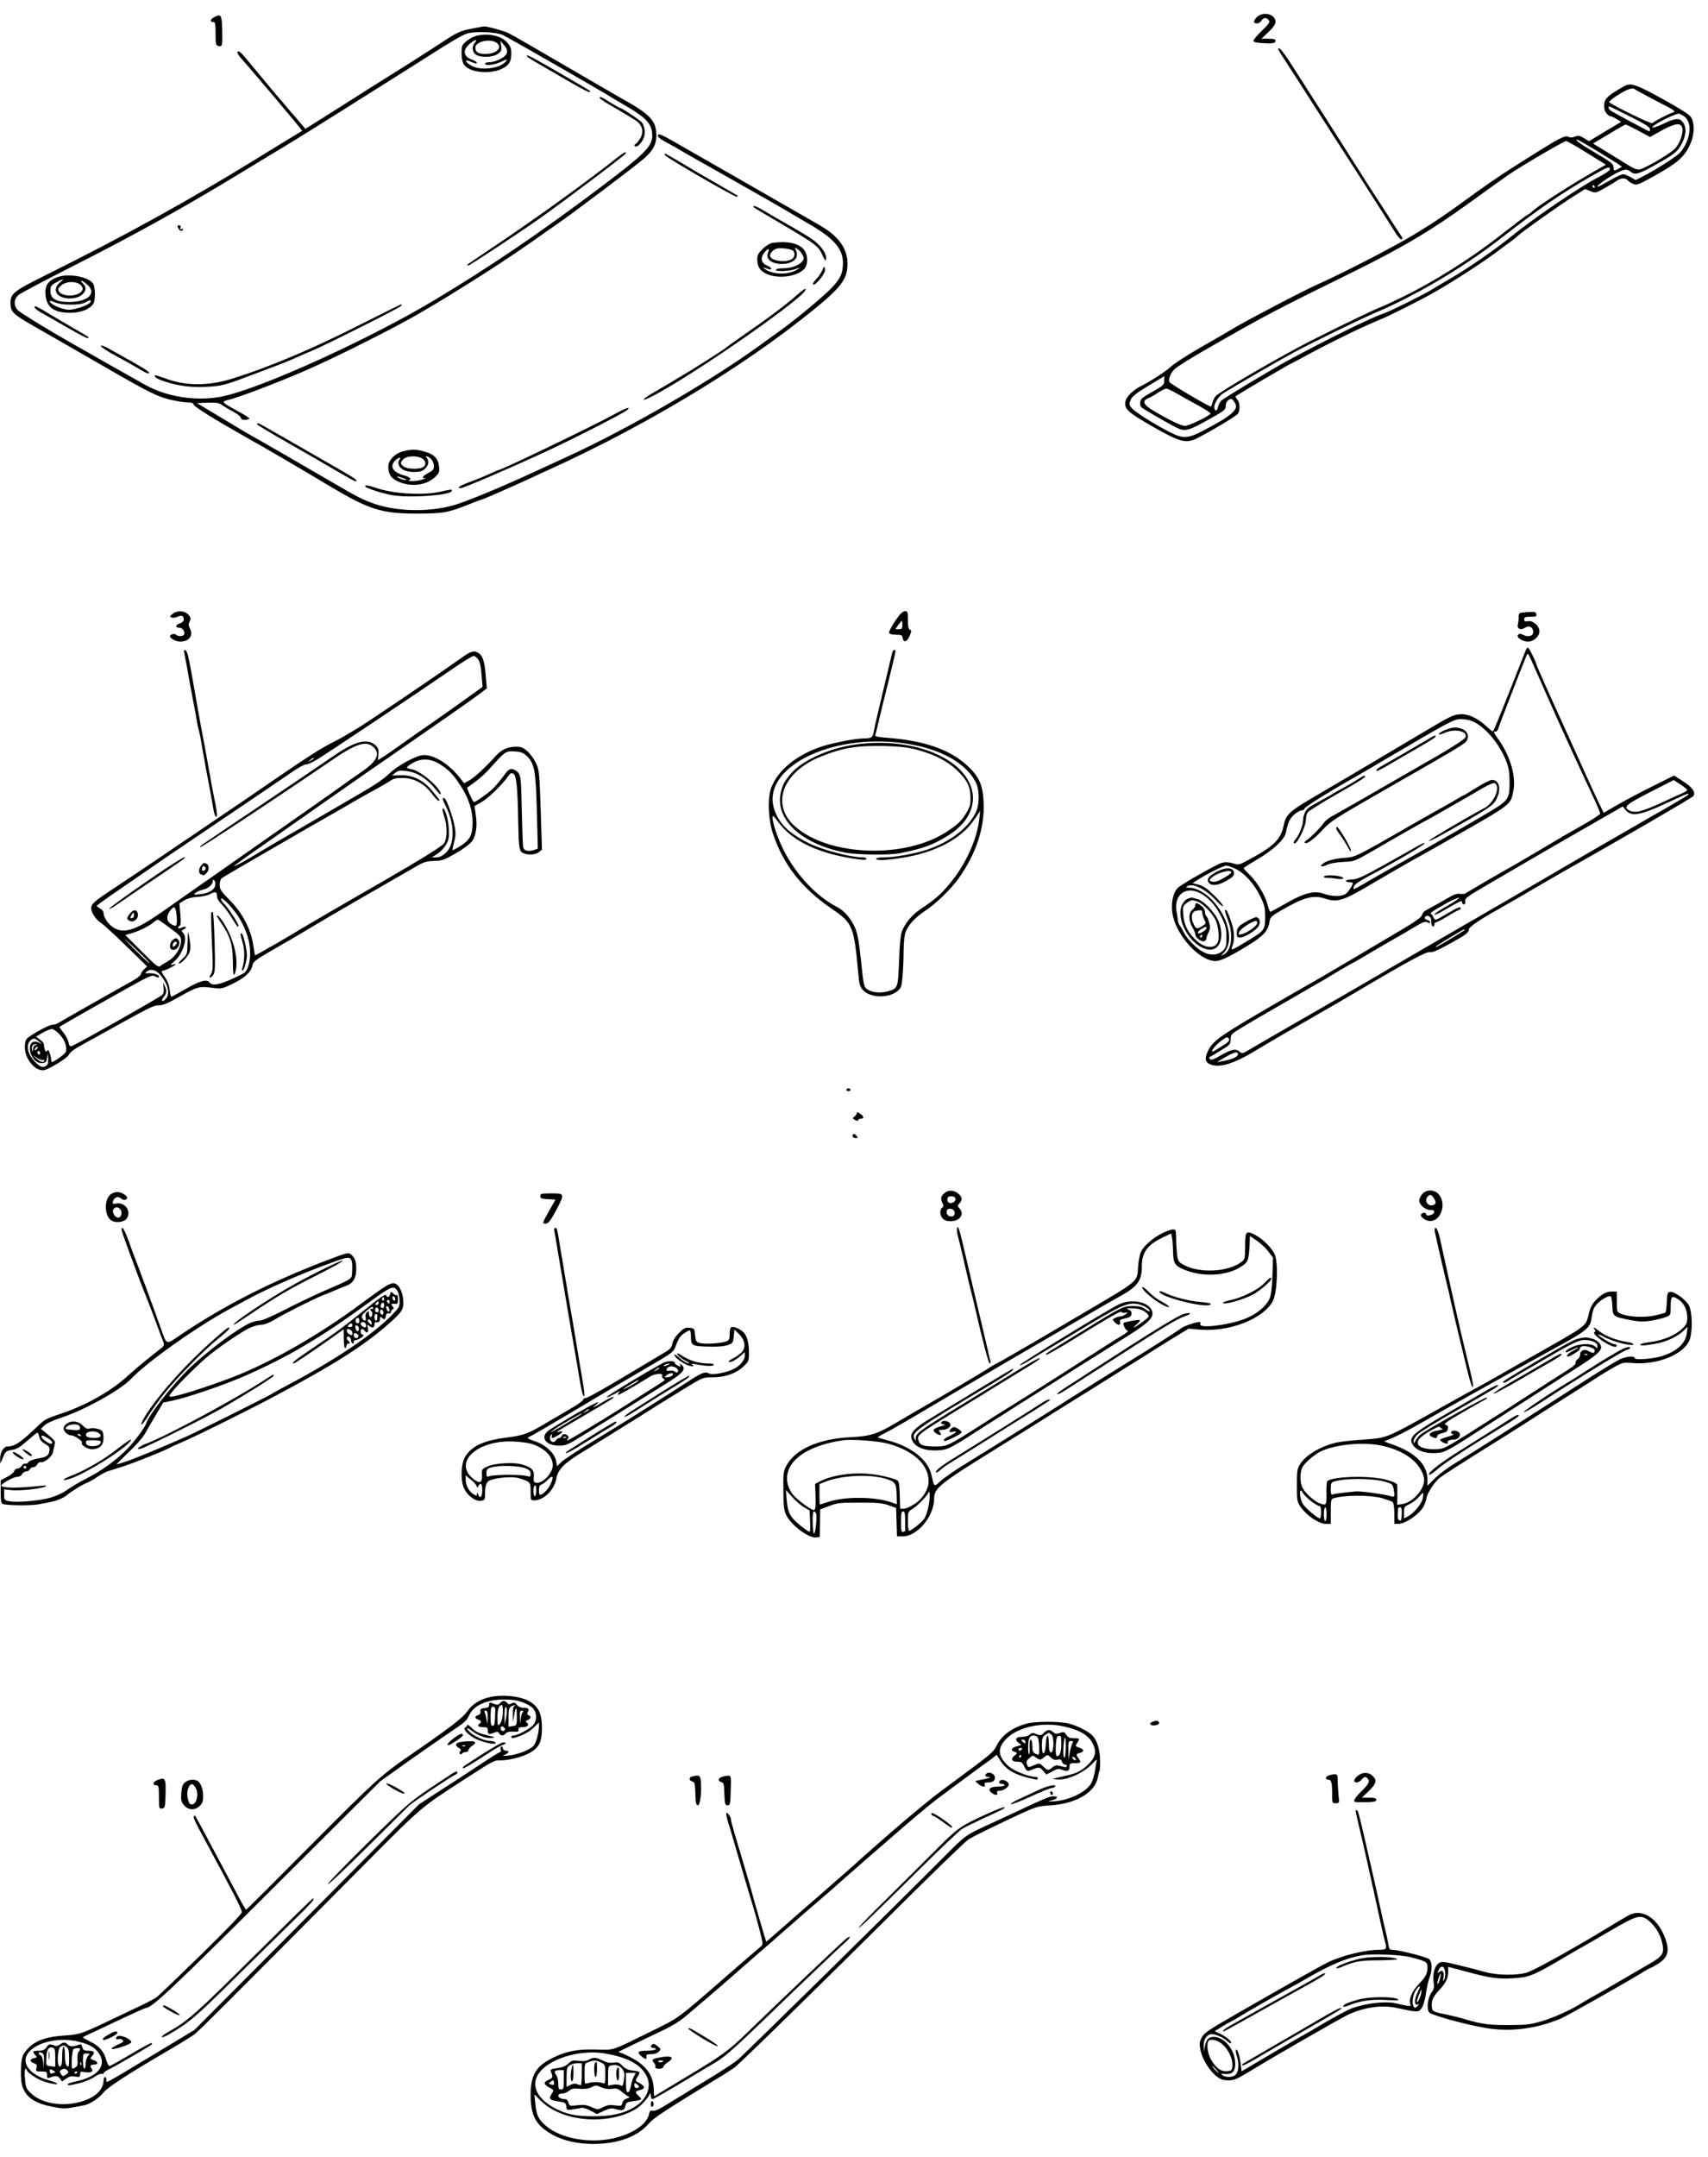 <?xml version="1.0" standalone="no"?>
<!DOCTYPE svg PUBLIC "-//W3C//DTD SVG 20010904//EN"
 "http://www.w3.org/TR/2001/REC-SVG-20010904/DTD/svg10.dtd">
<svg version="1.0" xmlns="http://www.w3.org/2000/svg"
 width="1236pt" height="1560pt" viewBox="0 0 1236 1560"
 preserveAspectRatio="xMidYMid meet">
<g transform="translate(0,1560) scale(0.1,-0.1)"
fill="#000000" stroke="none">
<path d="M9094 15475 c-14 -14 -22 -30 -19 -35 10 -17 39 -11 53 10 15 24 35
26 53 4 11 -13 4 -24 -49 -76 -34 -33 -62 -66 -62 -73 0 -9 21 -14 68 -17 77
-4 92 -1 92 18 0 10 -14 14 -51 14 l-51 0 51 48 c36 34 51 56 51 74 0 57 -90
79 -136 33z"/>
<path d="M1547 15474 c-28 -15 -29 -34 -1 -34 11 0 14 -18 14 -84 0 -76 2 -84
21 -89 28 -7 30 4 27 119 -3 109 -9 117 -61 88z"/>
<path d="M3425 15395 c-97 -18 -112 -25 -254 -119 -70 -45 -211 -136 -316
-201 -104 -65 -251 -157 -325 -205 -74 -47 -177 -112 -228 -144 l-92 -58 -27
32 c-15 18 -32 37 -37 44 -6 6 -36 40 -66 76 -30 36 -57 67 -60 70 -3 3 -64
75 -134 160 -158 191 -152 184 -166 175 -7 -4 2 -21 27 -49 93 -104 443 -520
440 -522 -1 -1 -56 -34 -122 -74 -66 -41 -167 -103 -225 -138 -459 -283 -952
-555 -1494 -824 -252 -125 -272 -140 -270 -216 1 -57 21 -76 168 -160 66 -38
179 -103 251 -144 72 -41 206 -119 299 -172 283 -163 346 -194 437 -216 46
-11 103 -20 125 -20 31 0 43 -4 46 -17 4 -15 152 -107 382 -237 145 -81 368
-211 606 -354 284 -169 374 -197 635 -196 186 1 215 6 371 68 50 20 94 36 97
36 7 0 254 109 355 156 39 19 98 46 130 60 701 319 1398 739 1902 1148 210
170 254 230 253 341 -1 95 -50 175 -149 243 -17 12 -73 46 -125 75 -52 30
-141 81 -199 114 -58 33 -231 133 -385 221 -154 88 -328 187 -386 221 -110 63
-129 70 -129 47 0 -7 28 -28 63 -46 34 -18 87 -48 117 -66 69 -40 133 -77 185
-105 22 -12 103 -58 180 -102 77 -44 160 -91 185 -105 63 -35 266 -153 387
-225 162 -96 222 -169 223 -267 0 -75 -17 -113 -78 -178 -61 -64 -254 -225
-368 -307 -38 -27 -103 -74 -144 -104 -362 -264 -955 -607 -1406 -814 -55 -25
-133 -61 -174 -80 -258 -120 -461 -206 -610 -259 -175 -61 -429 -63 -605 -3
-82 27 -131 52 -319 162 -154 90 -503 292 -616 355 -19 11 -107 64 -195 117
l-160 96 76 3 c67 2 82 0 111 -20 18 -13 55 -34 80 -48 26 -13 49 -32 51 -42
3 -11 13 -16 31 -14 14 1 29 5 32 8 3 3 -32 26 -78 51 -130 71 -130 72 -72 86
82 21 345 121 549 209 220 95 656 314 835 419 41 24 82 48 90 53 130 76 410
252 534 336 16 10 52 35 81 54 59 40 109 75 176 122 25 18 74 53 110 77 122
85 537 397 629 474 62 53 90 103 90 164 0 109 -42 155 -250 270 -19 11 -105
61 -190 110 -470 273 -590 343 -629 363 -35 17 -161 52 -181 49 -3 0 -36 -7
-75 -14z m218 -50 c70 -37 630 -358 732 -419 39 -24 114 -69 168 -100 139 -82
177 -126 177 -207 0 -79 -56 -134 -390 -385 -427 -321 -772 -555 -1174 -797
-466 -281 -1239 -634 -1534 -701 -186 -42 -411 -10 -577 84 -27 15 -151 85
-275 155 -124 71 -238 136 -255 145 -155 88 -365 216 -384 235 -35 34 -33 82
5 113 16 13 182 101 369 196 474 240 813 428 1233 683 141 86 280 170 309 187
54 32 332 205 428 266 30 19 164 104 297 187 134 84 281 177 328 207 150 97
242 151 279 163 58 19 219 12 264 -12z"/>
<path d="M3432 15336 c-18 -7 -46 -24 -62 -38 -27 -23 -30 -33 -30 -82 0 -35
6 -66 16 -81 50 -77 263 -75 324 3 14 17 20 40 20 73 0 39 -6 55 -30 82 -46
53 -156 72 -238 43z m5 -44 c-24 -26 -21 -68 5 -86 35 -25 129 -21 163 6 23
18 26 26 22 57 l-6 36 25 -29 c38 -43 30 -76 -26 -103 -24 -13 -59 -23 -77
-23 -18 0 -33 -4 -33 -10 0 -17 62 -11 109 10 52 24 57 25 40 4 -41 -50 -184
-67 -248 -29 -48 28 -53 49 -7 30 41 -17 46 -18 46 -7 0 4 -16 14 -35 21 -64
23 -69 69 -14 116 35 29 60 34 36 7z m160 -4 c41 -33 -6 -78 -82 -78 -55 0
-75 12 -75 46 0 45 113 69 157 32z"/>
<path d="M3814 15191 c3 -4 47 -32 98 -61 51 -29 151 -87 221 -128 70 -41 131
-72 134 -68 4 3 4 8 2 9 -7 6 -192 114 -318 186 -119 68 -149 81 -137 62z"/>
<path d="M4340 14891 c0 -5 53 -40 118 -76 64 -37 131 -78 149 -91 44 -33 53
-81 24 -128 -12 -19 -27 -37 -34 -39 -7 -2 -8 -8 -4 -13 12 -13 40 9 60 47 19
36 16 84 -6 121 -10 16 -148 108 -162 108 -3 0 -34 18 -70 40 -70 43 -75 45
-75 31z"/>
<path d="M4465 14459 c-222 -176 -610 -455 -907 -653 -98 -65 -178 -120 -178
-122 0 -2 4 -4 9 -4 11 0 397 255 541 358 202 145 600 445 600 454 0 14 -14 7
-65 -33z"/>
<path d="M1290 13950 c12 -22 25 -26 35 -10 3 6 -1 7 -10 4 -11 -5 -14 -2 -9
10 4 11 1 16 -10 16 -14 0 -15 -4 -6 -20z"/>
<path d="M417 13596 c-68 -25 -92 -58 -88 -121 5 -97 60 -138 183 -137 73 1
135 25 162 63 18 27 17 129 -3 152 -39 48 -178 71 -254 43z m20 -36 c-31 -25
-41 -53 -28 -78 26 -48 140 -55 187 -11 29 27 31 52 4 79 -29 29 -7 25 29 -6
75 -62 12 -126 -124 -128 -97 -1 -140 23 -140 79 0 35 4 42 40 62 50 28 66 30
32 3z m143 -18 c33 -27 19 -58 -31 -73 -47 -15 -107 -3 -123 24 -9 15 -6 23
17 43 35 30 103 33 137 6z m-70 -145 c51 0 85 5 107 16 39 21 44 21 37 2 -8
-20 -107 -55 -157 -55 -45 1 -128 36 -135 58 -3 10 6 9 34 -4 26 -11 65 -17
114 -17z"/>
<path d="M2624 13261 c-360 -183 -669 -313 -939 -398 -180 -57 -348 -55 -499
4 -33 12 -61 21 -64 19 -10 -11 13 -26 71 -45 101 -33 192 -44 307 -38 105 6
126 11 310 81 36 13 112 42 170 64 58 21 131 51 163 66 31 14 85 38 120 52 90
37 619 303 637 320 8 8 10 14 5 13 -6 0 -132 -63 -281 -138z"/>
<path d="M250 13378 c0 -7 22 -24 48 -39 26 -14 111 -62 190 -108 79 -46 146
-80 149 -77 8 8 11 6 -97 68 -52 30 -129 75 -170 100 -111 67 -120 71 -120 56z"/>
<path d="M730 13098 c0 -7 46 -38 102 -68 57 -30 130 -72 165 -92 34 -21 67
-38 72 -38 28 0 1 20 -105 80 -64 36 -143 80 -175 98 -38 21 -59 28 -59 20z"/>
<path d="M9250 15244 c0 -4 31 -54 70 -113 38 -58 120 -186 182 -283 62 -97
212 -331 334 -520 121 -189 236 -369 255 -400 19 -32 40 -58 47 -58 16 0 15 6
-7 38 -11 15 -49 74 -86 132 -37 58 -95 147 -129 199 -33 52 -90 141 -126 198
-96 153 -385 604 -457 716 -55 84 -83 114 -83 91z"/>
<path d="M11754 14977 c-134 -76 -151 -95 -144 -162 2 -23 28 -55 44 -55 6 0
26 -9 45 -21 l33 -20 -117 -70 -116 -70 -36 22 c-31 19 -40 21 -66 11 -20 -8
-36 -8 -48 -1 -23 12 -68 -11 -269 -138 -198 -124 -265 -169 -396 -263 -239
-174 -303 -216 -454 -308 -148 -89 -510 -276 -690 -356 -100 -44 -515 -261
-615 -321 -38 -23 -146 -86 -240 -139 -93 -54 -188 -115 -210 -136 -37 -35
-142 -103 -222 -144 -52 -26 -101 -74 -108 -106 -12 -56 12 -79 195 -184 199
-114 243 -125 321 -86 114 58 290 164 299 180 15 29 12 81 -7 102 -9 10 -14
20 -12 22 7 6 133 82 209 126 41 24 95 55 120 70 25 15 59 34 75 42 17 8 89
46 160 85 165 88 377 190 487 234 52 20 292 141 378 190 144 81 370 228 470
304 25 19 61 46 80 59 19 13 46 34 59 47 35 33 304 224 406 288 l86 54 38 -15
c37 -15 39 -14 102 21 36 20 76 44 89 54 29 21 63 22 79 3 6 -8 24 -19 40 -26
27 -11 38 -6 167 66 153 86 200 128 241 212 36 73 39 166 7 209 -13 17 -92 67
-209 131 -191 104 -224 115 -271 89z m82 -26 c5 -4 74 -41 152 -82 137 -70
142 -74 116 -83 -31 -10 -133 -63 -148 -77 -8 -7 -284 128 -310 151 -4 5 18
25 50 45 83 54 119 65 140 46z m-73 -177 c144 -72 177 -92 177 -110 0 -8 -2
-14 -4 -14 -7 0 -270 141 -283 152 -13 11 -18 28 -7 28 3 0 56 -25 117 -56z
m418 -11 c67 -39 59 -161 -17 -260 -22 -29 -172 -126 -284 -183 l-43 -22 -37
21 c-21 12 -46 21 -55 21 -10 0 -53 -20 -96 -45 -43 -25 -81 -45 -84 -45 -31
0 125 103 177 118 28 8 38 6 58 -10 33 -26 58 -19 201 62 97 54 128 77 151
111 51 76 59 149 21 192 -24 25 -56 21 -136 -18 -39 -19 -75 -31 -79 -27 -11
11 130 86 190 101 2 1 17 -7 33 -16z m-324 -109 l84 -45 47 27 c129 74 175 83
186 38 9 -36 -19 -115 -53 -149 -28 -29 -143 -100 -219 -136 -50 -24 -60 -21
-147 34 -33 21 -98 60 -143 88 l-84 51 114 68 c62 38 117 69 122 69 5 1 47
-20 93 -45z m-309 -140 c70 -43 141 -87 159 -98 l31 -22 -29 -16 c-20 -12 -29
-14 -31 -5 0 7 -2 17 -2 22 -3 21 -19 34 -140 105 -109 65 -143 90 -121 90 3
0 63 -34 133 -76z m-119 14 c47 -29 110 -67 139 -86 l53 -33 -108 -62 c-149
-86 -366 -225 -411 -264 -20 -18 -39 -33 -42 -33 -6 0 -69 -48 -221 -166 -201
-157 -471 -326 -696 -435 -78 -38 -145 -69 -149 -69 -11 0 -294 -136 -509
-245 -215 -109 -659 -367 -688 -400 -9 -11 -20 -32 -23 -47 -4 -16 -9 -28 -12
-28 -15 0 -295 165 -299 177 -9 22 6 62 35 92 15 16 133 90 262 163 400 229
475 268 1000 526 392 193 588 309 887 525 115 83 236 170 268 192 93 64 403
245 418 245 5 0 48 -23 96 -52z m221 -153 c0 -8 -38 -34 -88 -59 -136 -71
-469 -298 -632 -431 -109 -89 -299 -220 -425 -294 -61 -35 -126 -74 -145 -86
-58 -36 -312 -162 -355 -175 -85 -28 -410 -188 -685 -337 -125 -69 -456 -267
-482 -290 -9 -8 -20 -28 -23 -44 -7 -32 -21 -38 -27 -11 -7 27 28 85 64 108
83 52 389 229 503 291 127 69 470 236 590 288 306 130 647 332 922 546 265
206 429 319 635 437 134 77 148 82 148 57z m-110 -125 c0 -5 -2 -10 -4 -10 -3
0 -8 5 -11 10 -3 6 -1 10 4 10 6 0 11 -4 11 -10z m-3115 -1402 c0 -29 -6 -36
-71 -73 -40 -22 -79 -46 -88 -54 -19 -16 -21 -54 -3 -69 15 -13 188 -112 244
-141 70 -35 87 -31 262 68 95 53 101 58 101 90 0 27 29 54 47 43 5 -4 15 -17
22 -30 24 -45 -29 -90 -226 -193 -119 -63 -152 -64 -254 -11 -119 62 -252 147
-272 174 -16 22 -17 28 -5 56 10 25 39 48 128 102 63 38 115 69 115 70 1 0 1
-14 0 -32z m95 -96 c36 -21 104 -59 153 -85 48 -27 87 -52 87 -57 0 -15 -156
-90 -185 -90 -26 0 -112 41 -225 108 -75 44 -88 72 -43 91 16 6 49 25 73 41
25 17 52 30 60 30 8 0 44 -17 80 -38z"/>
<path d="M4812 14478 c6 -16 510 -308 521 -301 5 3 7 6 5 8 -3 2 -177 103
-244 141 -23 13 -94 55 -159 94 -65 38 -120 70 -122 70 -3 0 -3 -6 -1 -12z"/>
<path d="M5450 14105 c0 -2 42 -29 93 -58 382 -225 375 -220 411 -297 17 -37
21 -41 24 -23 4 30 -19 71 -65 114 -32 31 -91 67 -293 181 -19 11 -60 35 -91
54 -52 31 -79 41 -79 29z"/>
<path d="M5587 13843 c-15 -2 -45 -21 -67 -42 -32 -31 -40 -45 -40 -74 0 -55
18 -84 66 -107 82 -38 213 -23 271 32 33 31 32 106 -2 146 -37 44 -123 61
-228 45z m151 -55 c16 -14 15 -43 -3 -58 -37 -31 -148 -20 -161 15 -8 19 21
52 50 58 29 6 98 -3 114 -15z m70 -32 c12 -24 12 -30 -4 -48 -27 -29 -80 -48
-135 -48 -26 0 -51 -4 -54 -10 -10 -16 101 -12 143 5 33 13 35 13 17 0 -57
-44 -183 -44 -240 0 -19 14 -18 14 8 5 34 -12 37 -12 37 -1 0 5 -14 14 -30 21
-40 16 -49 53 -23 88 27 36 47 42 32 8 -18 -40 9 -73 67 -82 96 -14 163 32
135 93 -12 26 -12 26 11 11 13 -8 29 -27 36 -42z"/>
<path d="M5949 13643 c-6 -16 -24 -43 -41 -60 -18 -18 -28 -36 -24 -40 13 -13
86 74 86 102 0 33 -8 32 -21 -2z"/>
<path d="M5770 13469 c-81 -72 -217 -174 -400 -300 -58 -40 -107 -75 -110 -79
-8 -9 -218 -144 -320 -204 -52 -31 -102 -61 -110 -66 -8 -5 -48 -28 -87 -51
-96 -54 -118 -82 -30 -38 309 156 1205 784 1110 779 -5 -1 -28 -19 -53 -41z"/>
<path d="M4445 12604 c-144 -80 -818 -404 -839 -404 -3 0 -33 -13 -68 -29 -35
-16 -98 -41 -140 -57 -73 -27 -98 -44 -63 -44 19 0 363 148 601 258 203 93
583 287 604 308 28 27 -12 14 -95 -32z"/>
<path d="M1860 12532 c0 -4 102 -66 228 -137 125 -71 282 -162 350 -202 68
-40 128 -73 133 -73 26 0 -2 21 -104 79 -61 35 -170 98 -242 139 -71 41 -146
84 -165 95 -19 10 -69 39 -111 63 -78 45 -89 50 -89 36z"/>
<path d="M2923 12338 c-61 -13 -113 -65 -113 -111 0 -55 18 -84 67 -107 95
-45 210 -31 273 32 29 28 32 36 27 76 -6 57 -38 89 -108 107 -61 17 -85 17
-146 3z m127 -51 c31 -16 38 -46 14 -64 -25 -18 -114 -17 -142 3 -27 19 -28
28 -2 54 23 23 91 27 130 7z m70 -7 c11 -11 20 -33 20 -50 0 -24 -7 -33 -40
-50 -40 -20 -55 -44 -22 -35 9 3 4 -1 -13 -9 -16 -8 -50 -15 -75 -15 -25 0
-39 3 -32 6 25 10 11 23 -43 38 -74 22 -96 64 -55 105 24 24 49 28 30 5 -6 -8
-9 -23 -5 -35 11 -34 51 -53 111 -53 43 0 60 5 79 23 27 25 32 59 13 78 -9 9
-9 12 0 12 7 0 21 -9 32 -20z m-181 -146 c14 -12 -39 -1 -55 11 -17 13 -16 14
16 3 19 -6 37 -13 39 -14z"/>
<path d="M2644 12081 c7 -11 110 -45 184 -60 120 -25 442 -3 442 30 0 12 -4
11 -74 -5 -132 -31 -353 -18 -485 29 -49 17 -75 19 -67 6z"/>
<path d="M1249 11161 c-22 -18 -23 -20 -6 -27 10 -3 29 -1 42 6 27 14 45 7 45
-20 0 -11 -11 -22 -31 -29 -32 -11 -31 -31 1 -31 21 0 40 -28 33 -47 -6 -16
-45 -17 -59 -3 -11 11 -44 3 -44 -11 0 -15 44 -39 73 -39 64 0 97 42 73 91
-11 22 -13 37 -6 49 14 27 12 37 -12 60 -28 25 -78 26 -109 1z"/>
<path d="M6477 11108 c-26 -39 -46 -77 -43 -85 3 -8 22 -13 50 -13 39 0 45 -3
48 -22 5 -38 32 -32 50 12 15 35 15 42 2 47 -10 4 -14 22 -14 69 0 60 -1 64
-22 64 -17 -1 -36 -20 -71 -72z m53 -28 c0 -26 -4 -30 -26 -30 l-25 0 21 30
c12 17 23 30 26 30 2 0 4 -13 4 -30z"/>
<path d="M11043 11173 c-52 -4 -53 -5 -53 -36 0 -18 -3 -42 -6 -54 -8 -28 20
-42 47 -25 27 17 47 15 59 -7 22 -43 -22 -67 -72 -40 -15 8 -23 8 -32 -1 -17
-17 29 -50 71 -50 41 0 83 37 83 75 0 38 -44 78 -81 73 -23 -4 -29 -1 -29 14
0 15 8 18 46 18 37 0 45 3 42 17 -4 19 -7 20 -75 16z"/>
<path d="M11041 10898 c-148 -378 -228 -577 -237 -587 -2 -2 -24 14 -48 37
-65 60 -131 90 -187 87 -56 -4 -58 -5 -323 -162 -346 -206 -633 -375 -771
-456 -140 -82 -171 -112 -184 -180 -22 -108 -69 -155 -261 -258 -63 -34 -66
-35 -109 -22 -32 9 -55 10 -80 3 -36 -10 -280 -148 -315 -178 -44 -39 -59
-145 -31 -232 46 -148 197 -299 300 -300 37 0 100 30 235 112 112 69 146 105
156 170 6 35 13 42 76 79 170 100 241 119 326 91 89 -29 131 -17 328 100 99
58 235 137 304 176 69 38 186 104 260 146 472 269 450 252 472 360 20 101 -24
251 -107 367 -39 55 -41 59 -21 59 8 0 17 12 20 27 6 20 149 391 204 526 6 16
12 10 30 -30 22 -49 124 -280 192 -433 38 -86 199 -436 271 -588 21 -46 39
-89 39 -95 -1 -7 -48 -39 -107 -72 -143 -81 -166 -94 -323 -188 -74 -44 -151
-89 -170 -100 -144 -81 -367 -211 -374 -217 -4 -5 -22 -6 -40 -4 -22 3 -45 -4
-81 -26 -44 -26 -111 -63 -170 -95 -10 -5 -22 -20 -25 -32 -3 -16 -48 -48
-155 -111 -82 -49 -251 -148 -375 -222 -124 -73 -245 -144 -270 -158 -25 -13
-119 -68 -210 -120 -458 -265 -504 -297 -541 -378 -25 -54 -16 -81 31 -95 63
-19 159 11 293 90 147 88 263 156 482 281 99 57 216 124 260 151 378 224 519
300 542 294 19 -4 52 10 136 56 129 71 147 85 147 110 0 15 91 77 215 145 26
14 274 158 345 200 30 18 87 50 125 72 433 244 932 534 939 545 18 28 -5 62
-72 105 l-67 44 -148 -74 c-82 -40 -197 -101 -255 -134 l-107 -62 -30 62 c-38
79 -56 117 -274 600 -100 219 -181 402 -181 406 0 14 -51 119 -61 125 -5 4
-13 -4 -18 -17z m-389 -512 c93 -39 199 -163 248 -291 18 -45 24 -82 24 -145
1 -124 -6 -136 -132 -213 -113 -68 -362 -211 -627 -360 -88 -49 -205 -116
-261 -148 -55 -33 -103 -59 -106 -59 -4 0 -4 9 -1 20 3 12 41 39 102 71 197
105 411 230 411 241 0 5 -21 -3 -47 -18 -27 -15 -135 -76 -242 -136 -163 -91
-202 -108 -238 -108 -24 0 -43 -4 -43 -10 0 -5 11 -10 25 -10 14 0 25 -2 25
-5 0 -16 -33 -66 -52 -79 -29 -21 -101 -20 -155 0 -68 26 -144 8 -274 -67 -59
-34 -111 -62 -115 -63 -4 0 -13 20 -19 45 -18 71 -73 164 -126 217 -27 26 -49
50 -49 54 0 3 46 33 103 66 110 65 192 141 202 189 16 78 28 103 60 132 20 17
45 31 55 31 11 0 20 6 20 13 0 10 174 119 349 218 25 14 123 71 216 126 486
286 517 303 566 303 26 0 62 -7 81 -14z m1558 -499 c0 -4 -19 -16 -42 -26 -24
-10 -79 -35 -123 -56 -164 -76 -212 -88 -256 -65 -44 24 -22 43 152 132 l171
87 49 -32 c27 -18 49 -36 49 -40z m5 -36 c-6 -6 -122 -75 -260 -153 -303 -174
-610 -352 -765 -443 -63 -37 -171 -100 -240 -140 -69 -40 -197 -114 -285 -165
-88 -51 -232 -134 -320 -185 -88 -51 -212 -123 -275 -160 -63 -37 -128 -75
-145 -85 -16 -9 -86 -50 -155 -90 -69 -39 -246 -142 -395 -227 -148 -85 -296
-171 -328 -190 -54 -33 -59 -34 -76 -19 -27 25 -58 19 -134 -24 -53 -31 -73
-38 -81 -29 -7 7 -7 13 -1 16 6 2 42 23 80 47 66 40 70 45 71 80 0 36 4 39 80
85 79 48 245 144 469 273 66 38 127 73 135 78 8 5 57 34 108 65 51 30 95 55
97 55 3 0 33 17 67 38 35 21 117 69 183 107 66 37 153 88 193 112 59 36 76 42
92 33 14 -8 20 -8 20 1 0 6 -9 13 -20 16 -22 6 -26 18 -10 28 13 8 35 -6 36
-22 1 -7 2 -22 3 -33 1 -23 21 -28 21 -5 0 8 5 15 11 15 6 0 45 20 86 45 40
25 78 45 83 45 6 0 10 5 10 10 0 17 -16 11 -102 -39 -82 -49 -83 -49 -93 -28
-5 12 -14 25 -19 28 -9 7 0 14 113 78 41 23 81 40 89 39 7 -2 -30 -27 -82 -57
-53 -30 -96 -58 -96 -64 0 -5 19 2 43 15 148 85 157 90 157 74 0 -9 6 -16 14
-16 8 0 12 8 9 23 -4 19 13 33 144 109 81 47 216 126 298 174 83 48 273 159
424 245 l274 157 19 -23 c41 -53 103 -43 289 43 152 70 153 71 164 71 6 1 6
-2 0 -8z m-3276 -533 c67 -32 134 -106 178 -194 34 -70 38 -86 38 -155 0 -92
-5 -99 -117 -167 -136 -82 -135 -81 -118 -38 17 45 12 111 -14 181 -25 68 -32
82 -41 73 -3 -2 6 -33 20 -68 41 -105 29 -222 -27 -251 l-23 -12 23 26 c71 77
35 246 -79 371 -53 58 -120 96 -171 96 -29 1 -31 2 -14 12 41 24 135 -24 213
-111 24 -25 43 -40 43 -32 0 7 -29 42 -65 77 -48 47 -77 67 -110 76 l-45 12
44 28 c75 46 180 98 200 98 11 0 40 -10 65 -22z m-238 -186 c60 -39 101 -88
141 -169 28 -58 33 -79 33 -140 0 -64 -3 -75 -25 -97 -33 -33 -86 -38 -136
-14 -51 24 -120 93 -146 143 -11 22 -25 46 -31 53 -6 7 -12 23 -13 35 -1 12
-5 39 -9 59 -26 132 73 201 186 130z m1899 -256 c0 -4 -127 -81 -202 -123 -5
-2 -8 -2 -8 1 0 5 199 126 207 126 2 0 3 -2 3 -4z m-1706 -791 c4 -10 -8 -24
-37 -41 -23 -14 -52 -33 -64 -40 -49 -31 -9 30 46 71 41 29 47 30 55 10z m64
-112 c-3 -17 -48 -36 -113 -47 l-40 -7 60 35 c66 39 98 46 93 19z"/>
<path d="M10461 10322 c-24 -9 -46 -23 -48 -29 -3 -8 13 -5 43 8 74 33 172 10
147 -35 -8 -15 -104 -76 -243 -156 -36 -20 -157 -90 -270 -155 -184 -106 -246
-142 -377 -216 -21 -12 -55 -32 -77 -43 -21 -12 -46 -32 -55 -45 -22 -33 -101
-113 -126 -127 -11 -7 -17 -15 -13 -19 13 -13 67 26 129 94 61 65 86 81 474
303 550 315 558 320 572 347 16 33 -1 67 -40 81 -40 14 -64 12 -116 -8z"/>
<path d="M10340 10258 c-45 -27 -261 -153 -320 -185 -52 -29 -66 -41 -58 -48
2 -3 41 16 85 42 44 27 139 82 211 123 117 67 149 90 125 90 -5 0 -24 -10 -43
-22z"/>
<path d="M9830 9967 c-19 -13 -66 -41 -105 -62 -38 -20 -74 -41 -80 -45 -5 -4
-37 -22 -70 -40 -104 -57 -112 -62 -129 -90 -9 -16 -16 -43 -16 -62 0 -36 -31
-112 -57 -140 -9 -10 -13 -21 -9 -26 18 -17 86 118 86 171 0 18 6 42 14 53 8
11 105 71 215 134 178 101 221 130 193 130 -4 0 -23 -11 -42 -23z"/>
<path d="M10686 9905 c-48 -30 -89 -55 -92 -55 -2 0 -21 -10 -42 -23 -20 -13
-64 -38 -97 -56 -32 -18 -120 -67 -195 -110 -454 -261 -450 -258 -525 -264
-78 -6 -131 -20 -160 -41 -30 -22 -11 -30 26 -11 20 11 66 19 118 22 95 6 62
-9 355 161 71 41 168 96 215 122 47 25 102 56 121 67 19 11 82 47 140 80 58
33 138 79 178 103 40 23 78 40 86 37 50 -20 1 -142 -73 -181 -107 -55 -401
-229 -401 -236 0 -5 35 11 78 34 377 211 393 221 418 283 28 67 10 123 -40
123 -12 0 -61 -25 -110 -55z"/>
<path d="M9670 9609 c0 -6 11 -25 25 -43 14 -18 39 -57 56 -87 24 -42 29 -47
24 -24 -6 28 -89 165 -100 165 -3 0 -5 -5 -5 -11z"/>
<path d="M9580 9260 c0 -5 10 -9 23 -8 12 0 43 -2 70 -7 53 -8 67 8 16 19 -48
9 -109 7 -109 -4z"/>
<path d="M8793 9290 c-53 -31 -65 -54 -41 -78 21 -21 68 -13 124 19 41 23 54
36 54 54 0 45 -63 47 -137 5z m117 1 c0 -5 -25 -24 -55 -41 -41 -23 -63 -30
-81 -26 -22 6 -24 9 -13 22 31 38 149 73 149 45z"/>
<path d="M9034 8944 c-70 -37 -84 -52 -84 -91 0 -28 4 -33 23 -33 36 1 121 54
136 85 14 28 7 55 -15 62 -6 2 -32 -8 -60 -23z m64 -21 c-4 -20 -72 -69 -111
-78 -25 -7 -27 -6 -19 16 9 23 93 78 120 79 8 0 12 -8 10 -17z"/>
<path d="M8593 9100 c-12 -5 -29 -22 -37 -39 -55 -106 60 -307 186 -327 83
-14 121 84 79 197 -26 69 -107 154 -160 169 -42 11 -39 11 -68 0z m80 -23 c36
-15 97 -79 122 -127 19 -37 30 -118 21 -154 -15 -58 -92 -58 -157 1 -60 55
-91 113 -96 187 -5 59 -4 64 22 84 32 26 44 27 88 9z"/>
<path d="M8650 9054 c0 -9 -10 -24 -22 -34 -28 -23 -28 -77 1 -126 12 -19 21
-43 21 -53 0 -22 46 -55 66 -47 8 3 14 12 14 19 0 8 7 28 16 45 12 25 13 39 4
71 -6 22 -15 43 -20 46 -6 3 -10 17 -10 30 0 14 -11 32 -26 44 -32 25 -44 26
-44 5z m50 -54 c0 -12 7 -34 15 -50 14 -27 14 -29 -17 -48 -38 -24 -45 -21
-64 24 -18 43 -9 81 19 87 42 8 47 7 47 -13z m30 -113 c0 -11 -39 -37 -55 -37
-15 0 -1 22 23 34 34 19 32 19 32 3z m-30 -57 c0 -5 -5 -10 -11 -10 -5 0 -7 5
-4 10 3 6 8 10 11 10 2 0 4 -4 4 -10z"/>
<path d="M1334 10874 c10 -48 15 -74 36 -194 12 -63 27 -147 35 -187 8 -39 17
-89 20 -110 3 -21 8 -45 11 -53 3 -8 10 -39 15 -67 5 -29 14 -78 19 -108 6
-30 14 -79 19 -107 6 -29 19 -102 31 -163 11 -60 23 -126 26 -145 7 -43 24
-64 24 -30 0 14 -7 59 -16 100 -8 41 -20 99 -25 128 -5 28 -13 77 -19 107 -5
30 -14 80 -20 110 -9 50 -14 78 -40 215 -5 25 -22 124 -39 220 -45 260 -55
303 -70 308 -10 3 -12 -3 -7 -24z"/>
<path d="M6456 10878 c-3 -13 -21 -88 -40 -168 -57 -237 -84 -353 -92 -395 -8
-49 -16 -55 -75 -55 -60 0 -237 -35 -314 -62 -174 -61 -302 -166 -352 -289
-30 -73 -25 -232 11 -339 76 -226 210 -396 431 -546 144 -98 155 -123 185
-453 8 -92 13 -108 36 -132 54 -57 188 -59 251 -4 24 20 28 33 34 101 4 44 8
127 8 185 1 73 6 119 17 145 20 50 74 106 144 151 72 47 181 153 235 228 128
179 191 367 183 551 -5 126 -32 188 -117 266 -127 118 -311 182 -584 203 -75
6 -87 9 -82 23 3 8 14 54 25 101 11 47 42 176 70 286 27 110 50 206 50 213 0
21 -19 13 -24 -10z m85 -653 c266 -37 461 -147 526 -295 20 -46 20 -145 0
-192 -50 -118 -185 -224 -357 -282 -91 -30 -235 -56 -312 -56 -32 0 -58 -4
-58 -10 0 -14 64 -12 178 5 246 37 438 137 534 280 l41 60 -7 -62 c-16 -143
-99 -325 -209 -458 -71 -86 -110 -119 -222 -194 -56 -37 -107 -100 -129 -158
-9 -25 -16 -99 -20 -212 -7 -199 -9 -202 -87 -221 -56 -14 -114 -6 -146 18
-21 15 -25 35 -42 203 -16 145 -25 199 -44 241 -30 67 -78 123 -128 148 -148
76 -294 229 -385 406 -42 81 -84 202 -84 244 0 17 9 10 44 -37 103 -140 303
-232 584 -268 35 -5 52 -3 52 4 0 6 -12 11 -27 11 -88 0 -286 52 -387 101
-144 71 -216 140 -251 240 -106 299 398 560 936 484z"/>
<path d="M6183 10215 c-194 -29 -385 -118 -465 -216 -45 -55 -55 -75 -68 -132
-43 -193 151 -372 469 -433 88 -16 316 -19 393 -4 170 34 241 60 354 131 254
161 228 426 -58 571 -168 86 -399 116 -625 83z m461 -39 c124 -35 211 -80 280
-145 75 -72 98 -118 99 -197 1 -50 -5 -70 -28 -109 -35 -60 -61 -86 -146 -141
-301 -196 -850 -177 -1095 39 -179 158 -93 394 186 506 158 64 265 81 470 76
115 -4 164 -10 234 -29z"/>
<path d="M3350 10850 c-125 -89 -424 -293 -675 -460 -88 -59 -205 -128 -260
-155 -91 -45 -182 -103 -440 -280 -163 -112 -277 -190 -470 -320 -104 -71
-273 -185 -375 -254 -102 -69 -239 -161 -305 -204 -145 -96 -165 -113 -165
-146 0 -31 36 -84 72 -106 15 -9 96 -83 180 -165 l153 -149 -23 -21 c-12 -11
-22 -27 -22 -34 0 -8 -26 -29 -57 -47 -32 -17 -71 -40 -88 -49 -16 -9 -120
-68 -230 -130 -110 -62 -209 -119 -220 -126 -11 -8 -31 -14 -44 -14 -24 0
-146 -65 -183 -98 -13 -11 -18 -30 -18 -65 0 -81 67 -167 131 -167 33 0 179
89 189 115 5 13 36 38 72 57 35 20 83 47 108 60 410 228 429 238 469 238 32 0
67 15 158 67 125 70 133 72 243 58 50 -6 62 -4 130 29 89 43 137 86 146 131 5
30 18 40 132 107 69 40 134 78 144 83 18 10 122 72 253 150 39 23 178 104 310
180 132 76 278 160 325 187 76 45 91 50 150 52 60 2 74 7 160 56 58 34 103 68
117 88 29 43 38 110 26 189 l-9 64 51 29 c49 28 146 122 191 185 18 25 25 28
40 19 21 -12 30 -98 34 -344 4 -196 7 -216 36 -229 37 -16 89 -13 114 7 l22
18 -9 284 c-9 264 -11 289 -32 337 -13 29 -41 69 -62 88 -33 29 -47 35 -84 35
-61 0 -105 -20 -146 -65 -75 -83 -159 -161 -194 -179 l-36 -20 -27 34 c-80
103 -185 170 -265 170 -51 0 -194 -78 -252 -136 -34 -34 -104 -82 -217 -147
-91 -53 -233 -135 -315 -183 -81 -47 -206 -120 -278 -161 -71 -42 -146 -86
-165 -98 -57 -36 -152 -87 -147 -78 3 4 89 67 192 138 209 146 306 214 350
245 26 19 134 94 349 244 32 23 114 79 182 126 447 309 649 450 703 491 l54
41 -7 82 c-8 104 -21 152 -49 171 -33 23 -57 18 -117 -25z m111 -20 c12 -17
20 -53 24 -111 l7 -86 -104 -75 c-57 -41 -167 -119 -246 -174 -79 -54 -185
-129 -237 -166 -51 -37 -111 -78 -132 -91 l-38 -24 3 42 c3 34 -1 47 -19 64
-59 55 -148 33 -309 -78 -63 -44 -304 -207 -535 -362 -479 -322 -430 -287
-423 -294 5 -5 610 395 935 618 191 132 265 155 318 102 48 -47 22 -101 -86
-175 -44 -30 -111 -77 -149 -105 -38 -27 -123 -88 -191 -135 -67 -47 -131 -92
-143 -100 -49 -34 -696 -487 -756 -529 -36 -25 -119 -83 -185 -130 -204 -144
-287 -174 -365 -134 -39 20 -80 75 -80 108 0 13 -10 27 -25 35 -14 7 -25 16
-25 19 0 4 80 61 178 128 97 67 209 144 247 170 39 27 187 128 330 224 389
263 571 386 660 447 44 31 89 55 99 54 11 -1 47 15 80 35 65 39 748 496 981
656 77 53 146 95 154 94 8 -1 22 -13 32 -27z m350 -696 c57 -55 66 -101 74
-400 l7 -271 -28 -10 c-42 -13 -73 -5 -78 20 -3 12 -7 132 -10 267 -5 219 -7
247 -24 270 -10 14 -31 26 -45 28 -21 3 -33 -7 -67 -55 -24 -32 -59 -73 -79
-92 -36 -33 -119 -91 -131 -91 -7 0 -54 100 -49 104 2 2 29 21 59 43 30 22 77
64 103 94 119 132 115 130 195 124 31 -2 52 -11 73 -31z m-1541 -19 c0 -2 -10
-9 -22 -15 -22 -11 -22 -10 -4 4 21 17 26 19 26 11z m911 -40 c66 -41 97 -73
150 -154 59 -88 89 -180 89 -267 0 -91 -18 -126 -85 -170 -31 -19 -58 -34 -60
-32 -2 2 3 28 11 58 12 44 13 67 4 115 -13 68 -57 192 -72 201 -20 13 -18 -5
7 -54 68 -135 67 -282 -1 -341 -23 -21 -45 -31 -67 -31 l-32 0 30 19 c45 27
83 77 91 117 9 46 -3 149 -23 194 -21 49 -28 21 -8 -36 23 -68 22 -160 -2
-193 -17 -23 -175 -120 -443 -275 -147 -84 -346 -199 -405 -234 -33 -19 -82
-48 -110 -64 -27 -16 -59 -34 -70 -41 -43 -27 -103 -62 -157 -94 -154 -88
-181 -103 -183 -101 0 2 -7 37 -13 78 -19 116 -78 227 -168 319 -65 66 -74 80
-74 112 0 20 6 41 13 47 6 5 73 45 147 88 74 43 200 116 280 162 80 46 165 96
190 110 25 14 104 59 175 100 223 129 257 148 335 190 36 20 79 45 95 56 23
16 45 21 90 20 81 -1 153 -39 208 -111 34 -45 57 -65 57 -49 0 3 -22 32 -50
65 -67 80 -139 116 -229 115 l-65 -2 25 20 c19 15 34 18 75 13 82 -8 158 -57
226 -145 15 -19 28 -29 28 -22 0 42 -144 166 -206 178 -19 3 -36 9 -39 13 -2
4 17 20 43 34 60 35 129 32 193 -8z m-1623 -875 c-5 -34 -47 -60 -108 -66 -51
-6 -54 -5 -35 9 11 9 34 19 52 23 37 7 73 38 73 61 0 12 3 14 11 6 6 -6 9 -21
7 -33z m12 -78 c0 -18 11 -38 30 -57 17 -16 49 -58 72 -94 23 -37 43 -68 45
-70 2 -2 6 -2 9 2 7 7 -76 135 -104 161 -12 11 -22 26 -22 35 0 26 99 -79 136
-145 52 -92 74 -167 74 -248 0 -73 -20 -132 -51 -147 -154 -78 -220 -95 -244
-63 -18 25 -68 12 -170 -47 -49 -28 -94 -53 -101 -56 -7 -3 -13 14 -16 47 -4
36 -15 65 -36 96 -23 32 -28 44 -16 44 17 0 94 38 94 46 0 3 -10 2 -22 -2 -19
-6 -16 -1 10 21 66 55 103 172 67 209 -14 13 -13 16 7 27 13 7 18 14 11 16 -7
3 -21 -1 -32 -7 -22 -11 -31 3 -10 16 7 4 9 32 4 84 l-7 77 35 22 c24 14 56
23 94 25 32 1 72 10 88 18 44 23 55 21 55 -10z m-296 -113 c8 -41 8 -94 0
-102 -4 -4 -20 1 -35 10 -35 21 -38 58 -8 97 27 34 35 33 43 -5z m-45 -119
c76 -56 81 -62 81 -96 0 -50 -44 -117 -95 -145 -22 -12 -47 -28 -55 -35 -14
-12 -32 3 -134 105 l-119 119 50 15 c56 17 116 47 153 76 14 12 28 21 32 21 3
0 43 -27 87 -60z m-199 -199 c41 -40 63 -65 48 -55 -14 11 -68 62 -120 114
-97 99 -57 65 72 -59z m128 -139 c57 -66 74 -135 44 -172 -11 -14 -24 -22 -28
-18 -4 5 0 16 8 25 24 28 27 47 12 78 l-14 30 4 -38 c4 -27 0 -42 -12 -53 -22
-20 -613 -354 -653 -369 -12 -5 -18 2 -23 27 -3 18 -20 49 -36 70 -17 20 -30
39 -30 41 0 3 84 52 440 252 204 115 229 126 249 116 24 -13 31 -14 31 -2 0
13 -39 25 -75 23 -29 -2 -29 -1 -10 14 26 20 64 10 93 -24z m-727 -432 c38
-40 56 -91 45 -127 -5 -15 -85 -73 -101 -73 -3 0 -5 9 -5 19 0 11 -5 32 -11
48 -7 20 -12 24 -18 14 -7 -10 -11 -8 -17 10 -4 13 -7 29 -6 36 2 7 -11 22
-28 34 l-30 23 47 27 c27 15 57 27 67 28 11 1 36 -17 57 -39z m-150 -51 l24
-20 -23 11 c-49 24 -78 -11 -61 -73 13 -47 50 -79 85 -75 24 2 30 9 35 38 l6
35 2 -42 c1 -33 -3 -45 -19 -53 -24 -13 -44 -4 -82 37 -47 50 -61 112 -31 145
21 23 35 23 64 -3z m-23 -26 c-11 -3 -18 -15 -19 -31 -1 -18 -3 -21 -6 -9 -7
27 4 47 24 46 17 -1 17 -2 1 -6z m10 -27 c-7 -8 -15 -12 -17 -11 -5 6 10 25
20 25 5 0 4 -6 -3 -14z m22 -32 c0 -8 -4 -12 -10 -9 -5 3 -10 10 -10 16 0 5 5
9 10 9 6 0 10 -7 10 -16z m19 -50 c6 4 11 2 11 -3 0 -19 -28 -12 -57 15 l-28
25 32 -21 c17 -12 36 -19 42 -16z"/>
<path d="M1259 9358 c-160 -103 -469 -320 -469 -330 0 -5 28 10 63 35 34 24
154 106 267 182 221 149 229 155 214 155 -6 0 -39 -19 -75 -42z"/>
<path d="M1457 9342 c-21 -23 -22 -58 -1 -66 21 -8 20 -8 38 10 21 20 21 60 0
68 -21 8 -19 9 -37 -12z m25 -34 c-15 -15 -26 -4 -18 18 5 13 9 15 18 6 9 -9
9 -15 0 -24z"/>
<path d="M941 8994 c-26 -33 -26 -41 -3 -53 28 -15 64 13 60 47 -4 36 -31 39
-57 6z m29 -14 c0 -11 -7 -20 -15 -20 -13 0 -14 4 -5 20 6 11 13 20 15 20 3 0
5 -9 5 -20z"/>
<path d="M1528 8995 c-1 -10 1 -107 6 -216 8 -177 7 -201 -8 -224 -20 -30 -3
-34 18 -4 12 18 14 55 9 233 -3 116 -9 215 -13 220 -5 4 -10 0 -12 -9z"/>
<path d="M1570 8976 c0 -3 15 -29 34 -56 61 -89 80 -152 81 -267 0 -100 6
-127 19 -80 20 76 -2 194 -57 303 -30 60 -77 121 -77 100z"/>
<path d="M1361 8860 c-1 -3 -3 -40 -4 -83 -2 -75 -3 -80 -35 -109 -19 -16 -31
-32 -28 -35 9 -10 63 46 77 79 8 21 9 45 2 91 -6 34 -11 60 -12 57z"/>
<path d="M1740 8844 c0 -3 7 -31 16 -61 16 -55 15 -127 -2 -182 -5 -16 -4 -22
4 -17 6 3 16 30 22 59 10 44 9 65 -5 130 -9 42 -21 77 -26 77 -5 0 -9 -3 -9
-6z"/>
<path d="M1252 8804 c-23 -16 -30 -58 -12 -69 35 -21 78 42 48 71 -12 12 -17
12 -36 -2z m28 -23 c0 -5 -7 -14 -15 -21 -12 -10 -15 -10 -15 2 0 8 3 18 7 21
9 10 23 9 23 -2z"/>
<path d="M6125 7720 c-3 -5 3 -10 15 -10 12 0 18 5 15 10 -3 6 -10 10 -15 10
-5 0 -12 -4 -15 -10z"/>
<path d="M6200 7550 c0 -7 -8 -18 -17 -25 -15 -11 -15 -13 5 -24 14 -8 22 -8
22 -1 0 5 9 10 21 10 25 0 21 18 -9 38 -17 11 -22 11 -22 2z"/>
<path d="M6170 7385 c0 -9 9 -15 21 -15 18 0 19 2 9 15 -7 8 -16 15 -21 15 -5
0 -9 -7 -9 -15z"/>
<path d="M6832 6970 c-25 -23 -27 -41 -11 -72 7 -12 7 -23 2 -27 -34 -22 -18
-87 24 -98 80 -21 143 37 96 89 -15 17 -15 19 0 36 24 26 21 47 -9 71 -34 27
-74 27 -102 1z m81 -34 c7 -17 -11 -36 -34 -36 -19 0 -29 18 -21 38 6 16 49
15 55 -2z m-5 -100 c5 -25 -12 -39 -37 -31 -20 6 -28 34 -14 49 13 13 48 1 51
-18z"/>
<path d="M10291 6964 c-12 -15 -21 -35 -21 -46 0 -30 45 -68 80 -68 25 0 31
-4 28 -17 -3 -20 -58 -32 -58 -14 0 15 -27 14 -36 -1 -10 -16 33 -48 65 -48
82 0 121 131 60 196 -32 34 -90 33 -118 -2z m83 -26 c21 -30 20 -45 -4 -53
-39 -12 -66 35 -38 63 17 17 25 15 42 -10z"/>
<path d="M803 6965 c-51 -36 -49 -157 3 -191 30 -20 90 -13 110 13 37 50 -9
120 -72 110 -28 -5 -31 -3 -27 14 8 30 38 42 58 23 16 -16 45 -13 45 5 0 16
-43 41 -70 41 -14 0 -35 -7 -47 -15z m67 -109 c18 -22 9 -61 -15 -61 -25 0
-48 44 -33 62 14 17 33 16 48 -1z"/>
<path d="M3910 6950 c0 -16 8 -19 55 -22 l55 -3 -45 -79 c-25 -43 -45 -83 -45
-88 0 -5 10 -8 23 -6 16 2 34 25 70 93 65 124 65 125 -33 125 -73 0 -80 -2
-80 -20z"/>
<path d="M6927 6723 c-4 -7 -3 -30 2 -50 9 -30 69 -288 86 -364 2 -9 8 -33 14
-55 6 -21 20 -79 31 -129 53 -231 94 -385 102 -385 5 0 7 8 5 18 -3 9 -10 40
-16 67 -11 48 -72 307 -111 470 -10 44 -33 141 -50 215 -47 201 -55 227 -63
213z"/>
<path d="M880 6705 c0 -13 135 -379 175 -475 8 -19 39 -100 69 -180 30 -80 57
-153 61 -162 4 -11 0 -22 -12 -32 -10 -8 -56 -45 -103 -82 -47 -37 -112 -93
-145 -123 -118 -109 -296 -210 -475 -271 -117 -39 -126 -44 -175 -91 -125
-120 -168 -149 -220 -149 -30 0 -55 -44 -54 -92 l1 -33 20 46 c18 44 23 47 64
54 35 5 58 19 111 66 37 32 70 59 74 59 4 0 9 -14 13 -30 4 -21 17 -37 41 -51
36 -22 39 -28 29 -66 -5 -19 -26 -32 -64 -37 -44 -7 -82 -20 -87 -32 -2 -7
-11 -10 -18 -8 -8 3 -20 -4 -27 -15 -7 -12 -21 -21 -31 -21 -11 0 -21 -8 -24
-18 -2 -9 -25 -29 -51 -42 l-47 -25 0 -82 c0 -64 3 -84 15 -89 26 -11 204 -13
255 -3 28 5 59 11 70 13 57 10 113 32 135 51 34 29 118 81 153 94 16 6 48 25
73 42 24 16 57 34 72 39 15 5 65 20 111 35 79 25 313 119 336 134 6 4 46 23
90 41 103 44 485 233 685 340 409 217 632 358 806 511 106 93 117 111 112 177
-5 68 -37 122 -71 122 -29 0 -65 -23 -222 -139 -311 -232 -666 -435 -949 -543
-184 -70 -399 -138 -439 -138 -16 0 -15 5 11 38 47 59 201 210 272 267 93 73
237 170 290 194 25 11 61 21 80 21 22 0 57 13 95 36 74 45 279 148 347 175 28
11 70 28 92 38 23 10 59 25 80 32 51 18 74 56 74 122 -1 55 -7 75 -34 102 -20
20 -33 17 -174 -37 -408 -156 -737 -323 -1053 -534 -123 -83 -107 -88 -157 51
-68 190 -165 452 -181 490 -4 11 -25 66 -45 123 -34 93 -54 125 -54 87z m1666
-229 c3 -12 4 -45 2 -72 -3 -57 12 -46 -213 -144 -77 -34 -204 -95 -283 -136
-84 -43 -156 -74 -173 -74 -16 0 -45 -7 -64 -15 -86 -35 -313 -204 -439 -325
-129 -124 -299 -340 -320 -408 -9 -27 -82 -125 -132 -177 -82 -85 -192 -164
-316 -226 -35 -18 -88 -49 -119 -71 -35 -25 -83 -47 -130 -60 -81 -22 -236
-35 -293 -24 -34 7 -36 9 -36 47 l0 39 53 -6 c58 -7 221 11 247 27 10 7 2 8
-30 5 -168 -19 -291 -18 -290 2 1 14 88 62 113 62 16 0 31 8 37 20 6 11 20 20
31 20 11 0 22 7 25 15 4 8 14 15 25 15 10 0 23 9 29 21 7 11 17 18 25 16 21
-9 82 39 88 70 3 15 9 40 12 55 7 27 7 27 -64 87 l-35 28 25 25 c15 15 64 37
122 56 170 56 431 201 507 282 112 119 473 375 710 503 36 19 101 54 145 78
122 66 341 163 514 228 207 78 216 80 227 37z m329 -210 c9 -13 16 -45 17 -71
1 -44 -3 -50 -58 -107 -138 -141 -414 -326 -759 -508 -55 -29 -105 -56 -110
-61 -13 -10 -553 -280 -615 -307 -193 -85 -384 -164 -444 -183 -32 -11 -61
-19 -63 -19 -2 0 37 39 87 87 50 47 103 107 117 132 14 25 50 87 80 137 l54
91 62 13 c108 22 366 110 517 175 321 140 560 281 901 530 172 125 187 132
214 91z m-2531 -1065 c33 -19 45 -41 23 -41 -17 0 -67 38 -67 51 0 13 10 10
44 -10z m-154 -211 c0 -5 -4 -10 -10 -10 -5 0 -10 5 -10 10 0 6 5 10 10 10 6
0 10 -4 10 -10z"/>
<path d="M2365 6435 c-60 -28 -168 -85 -240 -125 -188 -105 -463 -290 -432
-290 3 0 61 37 129 83 186 125 265 172 476 278 204 103 252 142 67 54z"/>
<path d="M1550 5916 c-193 -169 -380 -375 -488 -538 -24 -37 -42 -72 -40 -79
2 -7 27 23 54 67 28 43 79 115 115 159 87 110 292 318 389 395 73 59 92 80 73
80 -5 0 -51 -38 -103 -84z"/>
<path d="M482 5304 c-12 -8 -22 -23 -22 -33 0 -23 31 -51 56 -51 24 0 87 -44
77 -54 -12 -12 39 -46 69 -46 65 0 93 32 86 101 -3 29 -8 36 -37 45 -19 6 -46
8 -60 4 -21 -5 -31 -1 -53 22 -30 32 -80 38 -116 12z m94 -19 c10 -26 0 -30
-55 -25 -52 5 -54 6 -37 23 22 21 84 23 92 2z m140 -49 c28 -22 6 -38 -47 -34
-31 2 -45 8 -47 20 -5 27 62 37 94 14z m-131 -16 c3 -6 -1 -7 -9 -4 -18 7 -21
14 -7 14 6 0 13 -4 16 -10z m145 -47 c0 -36 -103 -44 -108 -8 -2 18 3 20 53
20 36 0 55 -4 55 -12z"/>
<path d="M841 5116 c-90 -72 -236 -155 -333 -191 -62 -23 -62 -39 0 -18 113
38 376 201 432 267 28 34 -9 12 -99 -58z"/>
<path d="M2823 6241 c-6 -24 -21 -28 -29 -7 -4 11 -49 -20 -157 -108 -161
-129 -201 -159 -392 -287 -108 -73 -140 -99 -120 -99 7 0 127 80 261 175 l101
72 1 -65 c1 -68 9 -91 19 -54 3 12 9 19 14 16 5 -3 9 -1 9 5 0 5 -4 13 -10 16
-16 10 -12 35 5 29 8 -4 15 -14 15 -24 0 -11 5 -22 10 -25 6 -3 10 1 10 9 0 9
3 15 8 14 12 -3 62 24 62 34 0 4 -4 8 -10 8 -5 0 -10 9 -10 20 0 24 13 26 30
5 17 -21 28 -10 22 22 -4 23 -2 26 9 16 20 -19 39 -16 39 7 0 11 3 19 8 19 22
-4 32 3 32 23 0 17 3 19 12 10 18 -18 26 -15 30 11 2 15 9 21 21 19 10 -2 17
3 17 12 0 8 6 16 13 19 9 3 9 7 -2 20 -14 17 -10 21 22 18 13 -2 17 5 17 34 0
20 -4 34 -9 30 -5 -3 -17 2 -26 11 -15 15 -17 15 -22 -5z m37 -37 c0 -8 -4
-12 -10 -9 -5 3 -10 13 -10 21 0 8 5 12 10 9 6 -3 10 -13 10 -21z m-80 0 c0
-8 -5 -12 -10 -9 -6 4 -8 11 -5 16 9 14 15 11 15 -7z m40 -20 c0 -8 -4 -12
-10 -9 -5 3 -10 10 -10 16 0 5 5 9 10 9 6 0 10 -7 10 -16z m-80 -7 c0 -8 -7
-14 -15 -14 -11 0 -12 4 -4 14 6 7 13 13 15 13 2 0 4 -6 4 -13z m40 -17 c0
-19 -11 -26 -23 -14 -8 8 3 34 14 34 5 0 9 -9 9 -20z m37 -32 c2 -16 -1 -18
-9 -10 -16 16 -19 42 -4 36 6 -2 13 -14 13 -26z m-117 11 c0 -5 -4 -7 -10 -4
-5 3 -10 2 -10 -4 0 -5 4 -12 9 -15 5 -3 7 -15 4 -26 -7 -25 -23 -16 -23 12 0
17 -3 18 -15 8 -9 -8 -13 -21 -9 -36 7 -28 -10 -33 -25 -7 -7 14 -2 24 27 50
39 34 52 40 52 22z m40 -15 c0 -14 -12 -19 -23 -8 -9 9 4 35 14 28 5 -3 9 -12
9 -20z m33 -8 c6 -16 -2 -28 -14 -20 -12 7 -11 34 0 34 5 0 11 -6 14 -14z
m-42 -29 c-1 -4 -1 -14 -1 -22 0 -8 -4 -15 -10 -15 -5 0 -10 12 -10 26 0 14 5
24 11 22 6 -2 10 -7 10 -11z m-131 -37 c0 -21 -15 -27 -25 -10 -7 12 2 30 16
30 5 0 9 -9 9 -20z m89 -16 c3 -16 1 -17 -13 -5 -19 16 -21 34 -3 29 6 -3 14
-13 16 -24z m-42 -9 c3 -9 3 -18 1 -21 -9 -9 -38 8 -38 22 0 19 29 18 37 -1z
m-97 -9 c0 -8 -9 -14 -19 -13 -15 1 -17 4 -9 14 14 17 28 16 28 -1z m47 -27
c-2 -25 -21 -18 -25 9 -3 16 1 20 12 16 8 -3 14 -14 13 -25z m-63 -5 c9 -3 16
-15 16 -25 0 -17 -3 -18 -20 -9 -11 6 -20 17 -20 25 0 17 2 17 24 9z m53 -32
c7 -4 9 -13 4 -21 -10 -16 -31 -6 -31 15 0 16 9 18 27 6z"/>
<path d="M1915 5621 c-218 -141 -710 -406 -858 -461 -54 -20 -82 -49 -34 -35
40 12 470 226 577 288 176 101 380 229 380 238 0 13 1 13 -65 -30z"/>
<path d="M4010 6713 c0 -5 4 -33 10 -63 5 -30 34 -201 64 -380 30 -179 62
-365 71 -415 9 -49 20 -115 25 -145 23 -141 32 -185 40 -199 15 -26 12 14 -11
145 -11 66 -25 144 -29 174 -5 30 -14 84 -20 120 -6 36 -13 76 -15 90 -2 14
-11 66 -20 115 -9 50 -20 117 -25 150 -6 33 -19 114 -30 180 -12 66 -23 136
-26 155 -10 64 -14 80 -24 80 -6 0 -10 -3 -10 -7z"/>
<path d="M10384 6688 c11 -49 12 -53 40 -178 15 -63 36 -153 47 -199 12 -46
23 -95 25 -108 5 -25 63 -272 116 -488 29 -122 48 -173 48 -131 0 10 -18 93
-41 184 -45 186 -53 219 -104 447 -53 240 -72 324 -85 385 -18 84 -30 120 -42
120 -7 0 -8 -12 -4 -32z"/>
<path d="M8413 6683 c-66 -32 -136 -92 -156 -135 -9 -18 -18 -67 -21 -108 -9
-115 19 -91 -426 -353 -113 -67 -259 -152 -325 -191 -66 -38 -147 -85 -180
-104 -33 -19 -78 -45 -100 -56 -22 -12 -42 -23 -45 -26 -6 -7 -362 -218 -480
-285 -47 -27 -133 -77 -192 -112 -141 -84 -187 -99 -333 -106 -234 -12 -405
-89 -467 -211 -18 -35 -21 -57 -19 -174 0 -106 4 -142 19 -175 32 -72 163
-172 218 -165 l26 3 2 100 1 100 65 24 c59 23 80 25 220 25 129 0 164 -3 210
-19 l55 -20 3 -102 3 -103 42 0 c106 0 227 146 227 273 0 76 37 106 475 377
83 51 170 105 195 121 77 49 311 195 390 244 41 25 101 63 133 83 31 20 114
72 185 116 70 43 150 93 177 111 28 18 103 65 168 105 l119 72 76 -7 c219 -19
467 78 534 209 30 59 39 265 14 331 -19 49 -92 121 -151 149 -59 28 -65 20
-65 -87 0 -91 -1 -94 -28 -114 -98 -73 -306 -82 -418 -19 -35 19 -40 27 -46
71 -3 28 -7 80 -7 118 -1 63 -2 67 -23 66 -13 0 -47 -12 -75 -26z m76 -134 c1
-90 14 -107 106 -140 131 -45 292 -32 389 33 49 32 53 44 59 166 l2 54 50 -34
c27 -18 65 -53 83 -78 l34 -45 -4 -130 c-3 -86 -10 -142 -20 -165 -23 -52 -84
-105 -160 -139 -110 -50 -356 -83 -342 -46 4 9 1 15 -7 15 -25 0 -112 -30
-128 -43 -15 -13 -250 -163 -336 -215 -50 -30 -422 -263 -490 -306 -27 -18
-72 -47 -100 -64 -27 -17 -144 -90 -260 -163 -115 -72 -277 -172 -358 -222
-81 -49 -170 -110 -197 -134 -54 -48 -48 -51 -70 43 -24 106 -142 200 -305
245 -44 12 -82 23 -83 24 -2 2 20 16 50 31 58 29 99 53 503 292 242 143 525
308 985 575 85 50 180 104 210 120 130 71 163 115 163 217 -1 104 40 160 159
215 l53 25 6 -28 c4 -15 7 -61 8 -103z m-2061 -1389 c185 -52 292 -152 292
-272 0 -43 -24 -94 -64 -134 -31 -31 -91 -64 -116 -64 l-26 0 -3 97 c-1 63 -6
100 -14 105 -25 17 -115 39 -192 48 -127 15 -279 -6 -368 -51 l-39 -20 3 -67
c3 -93 1 -122 -12 -122 -20 0 -125 78 -151 112 -55 72 -57 155 -5 226 60 80
189 140 362 166 68 10 261 -4 333 -24z m-8 -257 c61 -20 67 -31 69 -124 l1
-57 -40 14 c-118 41 -329 43 -450 5 -36 -12 -66 -21 -67 -21 -2 0 -3 33 -3 74
l0 74 43 17 c120 48 332 57 447 18z m-600 -204 l39 -22 3 -74 c2 -41 1 -76 -1
-79 -5 -5 -59 33 -99 70 -48 44 -61 75 -69 158 l-6 73 47 -52 c26 -29 65 -62
86 -74z m900 13 c-6 -36 -21 -79 -32 -95 -21 -29 -94 -87 -110 -87 -4 0 -8 31
-8 69 0 68 1 70 34 90 39 24 115 104 117 123 1 7 4 2 6 -11 3 -13 0 -53 -7
-89z m-814 -57 c8 -20 -5 -145 -15 -145 -5 0 -9 36 -10 80 -1 52 2 80 9 80 6
0 13 -7 16 -15z m644 -50 c0 -36 0 -68 1 -72 0 -5 -7 -9 -15 -11 -13 -3 -16 9
-16 72 0 61 3 76 15 76 12 0 15 -14 15 -65z"/>
<path d="M9146 6318 c-44 -46 -152 -99 -238 -119 -32 -6 -58 -16 -58 -20 0
-18 134 18 210 56 69 35 169 128 133 124 -5 0 -25 -19 -47 -41z"/>
<path d="M8266 6292 c-8 -14 74 -87 137 -122 31 -18 57 -27 57 -21 0 6 -23 22
-51 37 -28 14 -71 45 -94 70 -24 24 -46 41 -49 36z"/>
<path d="M8390 6260 c0 -38 340 -124 371 -93 7 7 -14 12 -68 17 -88 7 -205 37
-264 67 -21 10 -39 15 -39 9z"/>
<path d="M8100 6169 c-66 -30 -720 -429 -720 -440 0 -5 21 4 48 20 26 16 189
114 362 218 324 196 367 215 442 203 40 -7 88 -35 88 -51 0 -5 -14 1 -31 13
-24 18 -44 23 -92 23 -72 -1 -69 1 -402 -204 -257 -158 -230 -140 -222 -147 3
-4 99 51 212 121 263 162 329 199 333 187 2 -6 13 -8 25 -5 21 4 22 4 3 -11
-11 -9 -28 -16 -39 -16 -10 0 -27 -5 -38 -11 -20 -10 -20 -11 -3 -30 22 -25
47 -25 39 0 -4 15 2 20 37 27 34 7 44 14 46 32 2 16 -3 25 -20 31 -20 8 -17
10 19 10 49 1 91 -13 115 -39 16 -17 15 -19 -5 -37 -30 -25 -85 -63 -92 -63
-3 0 7 11 22 24 15 13 25 27 22 30 -5 5 -106 -12 -117 -20 -10 -6 13 -53 26
-56 11 -2 -2 -15 -38 -36 -30 -18 -107 -66 -170 -107 -280 -180 -529 -338
-630 -400 -41 -25 -131 -82 -200 -126 -259 -166 -266 -169 -345 -169 -91 0
-114 7 -126 37 -17 45 -22 42 331 258 47 28 144 88 215 132 72 44 176 108 233
143 57 34 101 64 98 67 -6 6 -61 -24 -223 -124 -78 -49 -193 -119 -255 -157
-415 -253 -426 -261 -420 -306 2 -10 -1 -9 -9 4 -28 45 5 69 564 402 125 75
165 104 143 104 -3 0 -119 -69 -258 -154 -139 -84 -291 -176 -338 -205 -107
-64 -144 -103 -135 -140 16 -62 87 -95 192 -89 72 4 86 11 301 150 31 20 80
51 107 68 28 17 77 49 110 70 33 21 84 54 114 72 29 18 63 40 76 48 13 8 47
30 76 48 30 18 81 51 114 72 33 21 83 53 110 70 28 17 87 54 133 83 45 29 139
87 209 131 156 97 203 138 203 176 0 77 -137 116 -240 69z"/>
<path d="M8572 6100 c-42 -10 -206 -110 -707 -434 -44 -29 -110 -72 -147 -95
-38 -24 -68 -47 -68 -52 0 -5 19 3 43 17 39 25 276 177 357 229 361 233 469
298 522 316 54 18 54 30 0 19z"/>
<path d="M7535 5452 c-44 -30 -490 -309 -622 -390 -93 -56 -149 -100 -139
-109 3 -4 17 4 31 17 13 12 44 35 68 49 34 20 299 186 481 301 14 8 44 27 68
42 38 23 64 39 165 105 14 9 15 12 3 12 -8 0 -33 -12 -55 -27z"/>
<path d="M6823 5323 c-21 -7 -15 -23 10 -24 13 -1 6 -5 -20 -12 -61 -17 -71
-31 -39 -52 30 -20 46 -14 26 10 -11 13 -8 15 17 15 36 0 68 22 60 42 -6 17
-35 27 -54 21z"/>
<path d="M6882 5268 c-20 -20 -14 -29 14 -22 39 10 23 -9 -26 -31 -37 -17 -53
-35 -30 -35 16 0 120 53 120 62 0 9 -41 38 -55 38 -6 0 -16 -5 -23 -12z"/>
<path d="M11587 6233 c-50 -39 -73 -71 -87 -123 -27 -108 7 -81 -435 -332
-311 -177 -315 -179 -370 -209 -27 -14 -144 -79 -260 -144 -417 -233 -390
-222 -575 -236 -74 -5 -157 -14 -185 -20 -116 -26 -225 -90 -267 -157 -21 -33
-23 -49 -23 -154 0 -113 1 -117 30 -159 42 -60 130 -118 178 -119 l37 0 0 89
c0 81 2 90 20 96 80 25 268 25 355 0 33 -10 66 -22 73 -27 7 -7 12 -37 12 -84
l0 -74 28 0 c53 0 157 72 186 130 7 14 16 40 19 58 7 36 51 104 88 139 23 20
131 90 434 279 77 48 178 112 225 142 47 31 159 102 250 160 91 57 194 123
230 146 36 24 94 59 130 79 63 35 68 36 136 30 188 -15 385 70 415 180 18 68
14 191 -8 235 -22 43 -107 104 -137 100 -19 -3 -21 -11 -24 -73 -2 -38 -6 -73
-10 -77 -4 -3 -41 -13 -82 -22 -80 -16 -190 -9 -244 15 -25 12 -26 16 -26 86
l0 73 -38 0 c-26 0 -50 -9 -75 -27z m81 -77 c3 -78 3 -77 135 -103 65 -12 91
-12 149 -3 39 7 86 19 105 26 33 14 33 15 33 79 0 71 9 79 55 49 40 -26 65
-76 65 -129 0 -42 -5 -52 -35 -82 -49 -48 -136 -85 -227 -97 -43 -6 -78 -14
-78 -18 0 -11 22 -10 100 3 80 12 164 50 209 92 l34 32 -6 -44 c-9 -74 -68
-130 -172 -165 -64 -22 -205 -34 -205 -17 0 17 -60 13 -106 -8 -22 -10 -121
-70 -220 -133 -639 -410 -795 -509 -991 -630 -42 -26 -100 -70 -130 -99 l-53
-53 0 44 c0 109 -88 197 -258 256 -37 12 -61 23 -54 23 7 1 46 16 85 35 73 35
106 53 309 169 150 86 695 389 882 491 174 95 212 125 221 181 12 74 15 83 40
113 25 30 83 64 100 58 6 -1 11 -33 13 -70z m-1661 -1012 c162 -37 271 -121
297 -227 17 -71 -72 -180 -157 -194 l-36 -5 1 63 c0 35 0 71 -1 80 -1 11 -24
23 -75 37 -115 34 -394 27 -432 -10 -3 -4 -6 -43 -5 -88 2 -86 -1 -90 -53 -70
-35 13 -103 76 -121 112 -19 39 -19 111 0 148 15 29 81 87 124 110 106 55 321
76 458 44z m19 -260 c45 -13 52 -19 58 -46 12 -62 10 -68 -26 -56 -44 13 -213
36 -246 33 -102 -10 -155 -17 -168 -22 -11 -4 -14 5 -14 40 0 39 4 47 23 53
81 26 280 25 373 -2z m-539 -139 c25 -19 52 -35 59 -35 10 0 14 -14 14 -45 0
-25 -4 -45 -9 -45 -18 0 -111 80 -125 108 -24 47 -25 125 0 80 8 -15 35 -43
61 -63z m809 20 c-8 -40 -64 -108 -108 -131 l-28 -15 0 43 c0 40 3 44 40 61
21 10 52 33 67 51 15 18 30 32 32 30 2 -2 0 -19 -3 -39z m-696 -115 c0 -27 -4
-50 -10 -50 -5 0 -10 23 -10 50 0 28 5 50 10 50 6 0 10 -22 10 -50z m544 13
c-2 -59 -3 -63 -18 -57 -10 4 -13 18 -11 47 3 50 2 47 18 47 8 0 12 -13 11
-37z"/>
<path d="M11539 5986 c9 -11 9 -15 -1 -19 -16 -7 35 -54 93 -85 44 -24 69 -28
69 -12 0 6 -8 10 -18 10 -19 0 -105 51 -116 68 -4 6 13 0 38 -14 67 -37 216
-75 216 -54 0 5 -21 12 -47 16 -74 11 -154 42 -195 74 -39 32 -58 39 -39 16z"/>
<path d="M11423 5920 c-33 -8 -79 -32 -268 -143 -253 -148 -289 -171 -277
-175 7 -2 18 1 25 6 7 5 50 32 97 59 47 27 146 84 220 128 164 95 206 114 246
115 51 0 94 -19 94 -43 0 -19 -1 -19 -18 -4 -27 25 -111 22 -167 -5 -25 -12
-45 -26 -45 -30 0 -12 7 -10 50 12 22 11 40 18 40 15 0 -2 -18 -14 -40 -25
-35 -18 -53 -40 -32 -40 16 1 87 46 84 54 -2 5 3 13 12 18 21 12 96 -9 96 -26
0 -23 -11 -25 -41 -8 -33 20 -64 8 -64 -24 0 -10 -8 -25 -18 -32 -10 -8 -16
-20 -15 -28 2 -8 -20 -28 -50 -46 -50 -32 -155 -99 -396 -255 -61 -40 -133
-86 -161 -103 -27 -17 -77 -49 -110 -70 -33 -22 -101 -64 -152 -95 -88 -52
-95 -55 -160 -55 -103 0 -143 39 -90 87 32 30 137 87 137 75 0 -6 8 -12 18
-14 9 -2 -4 -7 -30 -12 -56 -9 -79 -29 -49 -45 27 -15 41 -14 41 3 0 8 16 18
38 23 28 6 38 14 40 32 3 16 -2 24 -18 28 -16 4 12 25 132 94 84 49 158 90
163 92 6 3 7 7 4 11 -6 6 -385 -204 -466 -258 -18 -11 -39 -34 -48 -51 -13
-28 -15 -28 -15 -7 0 14 13 36 29 50 15 15 146 95 290 177 293 168 298 171
290 179 -3 3 -39 -14 -80 -38 -41 -24 -166 -97 -279 -162 -229 -132 -276 -169
-266 -210 15 -56 92 -90 188 -81 58 5 72 13 380 212 229 148 414 266 583 374
217 137 241 161 211 206 -9 13 -33 29 -53 34 -42 12 -54 12 -100 1z m64 -116
c-3 -3 -12 -4 -19 -1 -8 3 -5 6 6 6 11 1 17 -2 13 -5z"/>
<path d="M11751 5849 c-28 -11 -167 -94 -266 -158 -39 -25 -79 -51 -90 -58
-170 -101 -377 -240 -368 -246 4 -2 61 30 125 72 277 180 606 381 624 381 7 0
16 5 19 10 8 12 -12 12 -44 -1z"/>
<path d="M11170 5742 c-63 -38 -173 -101 -244 -142 -71 -41 -124 -76 -118 -78
6 -2 86 41 179 94 92 54 200 116 240 139 65 36 87 55 65 55 -4 0 -59 -31 -122
-68z"/>
<path d="M10850 5289 c-69 -44 -195 -123 -280 -176 -152 -95 -241 -165 -228
-178 3 -4 26 11 50 32 48 44 207 149 452 298 123 75 146 91 146 97 0 15 -16 7
-140 -73z"/>
<path d="M10513 5253 c-19 -7 -16 -23 5 -24 9 0 -2 -6 -26 -14 -80 -25 -80
-24 -58 -41 22 -15 50 -19 42 -5 -7 11 17 21 49 21 26 0 48 29 37 46 -9 14
-34 22 -49 17z"/>
<path d="M5293 6003 c-8 -3 -13 -23 -13 -49 0 -39 -3 -46 -27 -55 -38 -14
-153 -21 -188 -11 -27 7 -30 13 -35 58 -5 48 -6 49 -41 52 -30 3 -42 -3 -76
-38 -26 -25 -43 -53 -47 -76 -6 -28 -16 -40 -49 -60 -23 -14 -158 -94 -300
-179 -142 -85 -267 -155 -278 -155 -10 0 -19 -6 -19 -12 -1 -7 -35 -33 -78
-57 -42 -25 -122 -72 -177 -104 -142 -85 -172 -96 -293 -112 -167 -21 -251
-58 -302 -133 -32 -46 -40 -164 -15 -227 21 -56 86 -106 128 -98 24 5 27 10
27 43 0 77 10 99 49 110 61 18 157 23 198 10 81 -25 83 -27 83 -97 0 -61 1
-63 25 -63 70 0 148 77 161 159 10 60 53 106 169 178 52 32 149 92 215 133 66
41 156 98 201 125 44 28 113 71 152 96 40 25 129 80 198 122 126 77 126 77
197 77 90 0 169 28 223 79 37 36 39 41 39 97 0 75 -14 125 -42 152 -27 24 -68
41 -85 35z m-293 -65 c0 -69 6 -73 122 -76 70 -2 116 1 143 11 38 13 40 16 45
63 l5 49 32 -31 c44 -44 53 -97 22 -131 -13 -14 -41 -34 -62 -45 -22 -11 -37
-22 -34 -25 10 -9 48 9 83 39 l34 30 0 -25 c0 -32 -33 -73 -79 -96 -53 -28
-159 -47 -181 -33 -25 15 -53 5 -134 -48 -75 -49 -269 -172 -439 -279 -56 -35
-183 -113 -282 -173 -99 -60 -194 -123 -212 -140 l-32 -31 -7 38 c-10 55 -74
115 -146 140 -32 10 -58 22 -58 25 0 4 12 12 28 19 15 7 169 97 342 200 173
104 385 229 470 278 224 131 212 121 235 183 14 38 31 62 54 77 19 13 38 23
42 23 5 0 9 -19 9 -42z m-1145 -782 c91 -32 145 -89 145 -153 0 -58 -77 -136
-123 -125 -15 3 -18 11 -14 43 5 47 -16 69 -87 89 -64 18 -200 9 -251 -16 -38
-18 -40 -21 -37 -62 3 -53 -15 -63 -56 -32 -158 117 11 285 278 276 57 -2 115
-10 145 -20z m-58 -172 c34 -13 43 -22 43 -41 0 -23 -2 -24 -32 -16 -43 11
-225 10 -260 -1 -26 -8 -28 -6 -28 21 0 25 5 32 33 41 52 17 195 14 244 -4z
m-347 -134 c1 -12 3 -11 11 3 17 30 29 19 29 -27 0 -51 -16 -69 -29 -34 -8 18
-10 19 -10 5 -1 -16 -2 -16 -27 -1 -32 21 -54 64 -54 104 l0 31 40 -33 c22
-18 40 -40 40 -48z m531 11 c-19 -36 -54 -71 -73 -71 -5 0 -8 15 -8 34 0 25 5
36 18 40 10 4 32 20 48 37 37 38 44 18 15 -40z m-101 -41 c0 -22 -4 -40 -10
-40 -11 0 -14 63 -3 73 11 12 13 8 13 -33z"/>
<path d="M4900 5812 c0 -12 29 -36 65 -55 17 -9 26 -16 22 -17 -15 0 -51 22
-79 48 -16 14 -28 21 -28 16 0 -25 90 -84 127 -84 15 0 16 2 3 11 -11 8 -8 9
15 5 77 -15 133 -18 139 -7 5 8 -8 11 -42 11 -62 0 -133 21 -183 54 -21 15
-39 22 -39 18z"/>
<path d="M4810 5749 c-45 -18 -420 -243 -420 -252 0 -5 26 6 58 23 31 17 48
25 38 16 -11 -9 -17 -18 -14 -22 5 -4 82 39 230 130 37 24 98 29 90 8 -3 -8 1
-18 9 -22 17 -11 29 -1 -136 -105 -77 -49 -162 -103 -190 -121 -87 -55 -314
-193 -348 -210 -25 -14 -29 -14 -20 -2 10 11 10 17 1 26 -16 16 -37 15 -44 -3
-4 -8 -12 -15 -20 -15 -7 0 -17 -7 -22 -17 -12 -21 -42 -10 -42 16 0 11 4 23
10 26 6 3 7 -1 4 -9 -8 -21 4 -20 44 4 36 22 42 35 12 27 -11 -3 -20 -4 -20
-2 0 2 57 37 128 78 262 153 293 172 282 175 -6 2 -39 -13 -73 -34 -77 -46
-89 -52 -57 -25 53 44 -5 17 -162 -74 -89 -53 -173 -104 -185 -115 -55 -48 -9
-105 83 -104 45 0 64 7 140 54 97 59 409 253 489 304 28 18 97 61 154 96 112
70 137 99 106 128 -16 15 -17 15 -12 1 5 -14 2 -15 -18 -5 -13 6 -23 15 -22
21 3 14 -43 16 -73 4z m25 -19 c-27 -12 -43 -12 -25 0 8 5 22 9 30 9 10 0 8
-3 -5 -9z m60 -23 c10 -8 15 -19 11 -26 -6 -9 -11 -9 -22 0 -8 6 -25 9 -38 7
-15 -3 -24 -1 -23 6 5 27 42 34 72 13z m-125 -2 c0 -2 -10 -9 -22 -15 -22 -11
-22 -10 -4 4 21 17 26 19 26 11z m100 -44 c0 -10 -25 -21 -48 -21 -15 1 -14 3
2 15 22 17 46 20 46 6z m-255 -50 c-16 -14 -105 -63 -105 -58 0 5 101 66 110
67 2 0 0 -4 -5 -9z m-355 -206 c0 -2 -10 -9 -22 -15 -22 -11 -22 -10 -4 4 21
17 26 19 26 11z m-52 -31 c-4 -3 -62 -39 -130 -80 -67 -40 -108 -61 -89 -46
19 15 75 50 125 79 87 50 106 60 94 47z m-111 -170 c-3 -3 -12 -4 -19 -1 -8 3
-5 6 6 6 11 1 17 -2 13 -5z"/>
<path d="M4804 5544 c-93 -59 -195 -123 -226 -143 -32 -20 -58 -40 -58 -44 0
-9 31 8 155 88 44 28 127 80 185 115 108 65 142 90 124 90 -6 0 -87 -48 -180
-106z"/>
<path d="M4329 5247 c-216 -135 -239 -150 -235 -154 6 -6 47 16 171 94 61 38
129 80 153 93 37 21 55 41 35 39 -5 0 -60 -33 -124 -72z"/>
<path d="M185 5095 c31 -26 45 -31 45 -17 0 9 -53 42 -67 42 -4 -1 6 -12 22
-25z"/>
<path d="M98 5088 c17 -21 72 -50 72 -38 0 10 -58 50 -74 50 -5 0 -4 -6 2 -12z"/>
<path d="M3557 3330 c-76 -14 -138 -51 -175 -105 -32 -47 -134 -125 -418 -320
-204 -140 -250 -182 -709 -643 -258 -260 -471 -472 -474 -472 -3 0 -30 46 -60
103 -70 133 -304 571 -308 576 -2 2 -6 1 -10 -3 -7 -7 6 -36 82 -176 204 -377
265 -496 265 -518 0 -12 -107 -123 -294 -306 -162 -158 -306 -296 -320 -307
-14 -11 -78 -45 -143 -75 -65 -31 -165 -78 -223 -106 -180 -86 -198 -91 -305
-98 -132 -9 -207 -36 -262 -93 -35 -38 -42 -52 -48 -102 -4 -31 -5 -86 -2
-121 8 -109 75 -169 217 -197 98 -19 93 -20 240 9 41 8 106 51 138 91 31 39
180 136 468 304 88 51 175 105 194 120 35 28 221 213 1132 1130 532 536 487
496 818 711 219 141 213 138 264 138 63 0 161 26 213 56 64 37 84 78 85 174 0
112 -26 164 -103 203 -61 31 -176 43 -262 27z m227 -41 c31 -11 65 -32 76 -46
26 -33 26 -83 0 -116 -22 -27 -113 -77 -142 -77 -10 0 -18 -4 -18 -10 0 -14
13 -13 72 10 28 11 69 36 90 57 l38 37 0 -29 c-1 -48 -20 -118 -38 -139 -27
-30 -117 -65 -180 -71 -48 -4 -53 -3 -29 6 32 12 36 29 7 29 -11 0 -20 7 -20
15 0 8 -5 15 -11 15 -6 0 -9 -9 -6 -20 3 -11 1 -20 -4 -20 -5 0 -55 -31 -111
-68 -57 -38 -128 -84 -158 -104 -30 -19 -114 -74 -187 -121 l-132 -86 -811
-815 -812 -815 -270 -163 c-400 -241 -368 -224 -368 -199 0 12 -4 21 -10 21
-5 0 -10 -9 -10 -20 0 -74 -64 -133 -177 -162 -129 -33 -271 -8 -345 61 -37
34 -41 42 -47 105 -7 63 2 97 15 62 6 -15 58 -51 99 -69 40 -18 115 -35 120
-27 3 4 -25 16 -61 26 -77 21 -138 62 -160 107 -58 121 175 225 381 171 76
-19 114 -42 142 -84 58 -86 -8 -167 -164 -201 -35 -7 -63 -17 -63 -21 0 -11
12 -10 86 8 36 9 84 29 106 44 23 16 47 26 55 23 7 -3 13 -1 13 5 0 5 19 19
43 30 36 17 295 167 306 178 2 2 2 7 -2 10 -3 3 -70 -33 -149 -80 -79 -47
-149 -86 -155 -86 -7 0 -17 19 -24 43 -16 61 -51 102 -114 132 -30 15 -55 29
-55 32 0 2 35 20 78 39 42 20 143 67 223 105 81 38 151 69 156 69 42 0 196
145 911 858 l783 780 182 130 c100 71 234 164 297 207 139 93 144 98 165 141
34 72 124 113 252 114 60 0 98 -6 137 -21z"/>
<path d="M3619 3284 c-12 -15 -24 -15 -61 1 -14 5 -18 2 -18 -13 0 -16 -7 -21
-32 -24 -27 -2 -33 -7 -31 -24 2 -14 -4 -24 -17 -27 -26 -7 -26 -24 0 -32 22
-7 26 -20 10 -30 -21 -13 -9 -25 25 -25 31 0 35 -3 35 -25 0 -28 6 -30 46 -15
22 9 29 8 36 -5 11 -19 32 -19 48 0 8 10 27 14 54 13 34 -3 41 0 38 15 -2 13
4 17 33 17 35 0 49 20 23 36 -7 5 -4 10 10 15 25 10 29 27 7 35 -11 4 -12 11
-5 24 12 22 4 30 -33 30 -17 0 -36 8 -46 21 -14 18 -21 20 -38 11 -16 -9 -24
-8 -33 3 -16 19 -34 19 -51 -1z m20 -70 c-2 -37 -9 -64 -20 -78 -18 -21 -18
-20 -19 45 0 60 10 89 33 89 4 0 7 -25 6 -56z m84 49 c-9 -3 -13 -24 -12 -61
l1 -57 8 48 c12 72 20 69 20 -5 0 -65 0 -66 -30 -70 l-30 -5 0 68 c0 54 4 70
18 78 9 6 22 10 27 10 6 0 4 -3 -2 -6z m-139 -26 c0 -9 -1 -39 -2 -67 -2 -37
-6 -50 -17 -50 -12 0 -15 14 -15 63 0 35 3 67 7 71 11 11 28 0 27 -17z m77
-67 l-9 -45 -1 61 c-1 33 2 64 7 68 11 12 13 -34 3 -84z m-132 8 c-1 -53 -2
-53 -8 -13 -4 22 -10 46 -14 53 -5 7 -3 12 7 12 13 0 16 -11 15 -52z m253 39
c-6 -7 -12 -30 -15 -52 -3 -36 -4 -35 -5 13 -2 42 1 52 14 52 12 0 14 -3 6
-13z m-132 -131 c-13 -13 -35 7 -25 24 5 8 11 8 21 -1 10 -8 12 -15 4 -23z"/>
<path d="M3380 3125 c0 -7 -6 -15 -12 -17 -24 -8 19 -55 74 -82 59 -29 156
-47 144 -28 -4 7 -22 12 -39 12 -38 0 -113 33 -144 62 -37 35 -26 41 15 9 42
-33 106 -55 142 -49 24 4 24 5 -5 12 -90 21 -112 31 -142 61 -18 18 -33 27
-33 20z"/>
<path d="M3288 3033 c-43 -31 -60 -53 -41 -53 12 0 103 62 103 70 0 20 -18 15
-62 -17z"/>
<path d="M3333 3003 c-38 -5 -44 -27 -12 -43 15 -9 18 -15 9 -25 -7 -8 -7 -15
-1 -19 5 -4 12 -2 16 4 3 5 15 10 26 10 10 0 19 6 19 14 0 7 11 21 25 30 49
32 22 42 -82 29z m34 -29 c-3 -3 -12 -4 -19 -1 -8 3 -5 6 6 6 11 1 17 -2 13
-5z"/>
<path d="M3489 2914 c-154 -99 -144 -92 -137 -100 5 -5 56 26 204 122 29 19
64 38 78 44 30 11 34 20 8 20 -11 0 -79 -39 -153 -86z"/>
<path d="M3275 2776 c-312 -204 -295 -190 -610 -499 -165 -162 -297 -298 -292
-303 4 -4 132 117 285 269 152 151 290 287 305 302 29 26 307 212 333 222 14
5 20 23 7 22 -5 0 -17 -6 -28 -13z"/>
<path d="M2796 2702 c-8 -7 103 -72 124 -72 19 0 5 11 -61 48 -31 17 -60 28
-63 24z"/>
<path d="M1830 1447 c-416 -413 -471 -462 -612 -541 -27 -15 -48 -31 -48 -37
0 -5 21 2 48 17 142 81 197 127 467 394 154 152 349 343 433 425 140 136 165
166 145 165 -5 0 -199 -191 -433 -423z"/>
<path d="M1180 1092 c0 -4 27 -22 60 -40 33 -19 60 -29 60 -24 0 6 -25 24 -55
41 -58 33 -65 35 -65 23z"/>
<path d="M805 898 c-49 -26 -65 -40 -60 -48 7 -12 105 36 105 50 0 13 -20 12
-45 -2z"/>
<path d="M847 873 c-13 -12 -7 -25 9 -19 9 4 23 1 31 -6 12 -10 6 -16 -39 -36
-35 -17 -47 -26 -36 -29 20 -5 138 36 138 48 0 25 -85 60 -103 42z"/>
<path d="M433 815 c-17 -12 -28 -13 -49 -4 -25 9 -31 7 -47 -15 -15 -20 -27
-26 -58 -26 -43 0 -47 -5 -24 -31 15 -15 14 -17 -10 -23 -32 -8 -32 -24 0 -36
21 -8 24 -14 19 -35 -6 -24 -4 -25 35 -25 38 0 41 -2 41 -26 0 -20 4 -25 16
-20 47 18 62 17 77 -4 l16 -22 29 20 c22 16 38 20 66 15 32 -5 36 -3 36 17 0
20 3 21 39 15 42 -7 61 6 42 29 -13 15 -5 26 20 26 32 0 31 20 -1 31 -28 10
-30 13 -16 28 26 29 19 41 -23 41 -33 0 -40 4 -45 26 -5 20 -11 24 -24 18 -37
-15 -68 -15 -81 0 -17 20 -31 20 -58 1z m50 -19 c13 -10 17 -28 17 -81 0 -59
-2 -66 -15 -55 -10 9 -15 32 -15 76 0 36 -4 64 -10 64 -6 0 -10 -30 -10 -69 0
-52 -4 -70 -15 -75 -24 -9 -22 129 3 143 22 13 23 13 45 -3z m-83 -75 l0 -67
-33 4 c-34 4 -34 4 -32 57 1 60 16 85 45 78 17 -5 20 -14 20 -72z m180 61 c0
-4 -5 -13 -11 -19 -6 -6 -10 -31 -8 -56 3 -35 0 -48 -13 -56 -10 -6 -20 -11
-23 -11 -12 0 -5 138 8 143 20 8 47 8 47 -1z m-276 -28 c12 -5 16 -19 14 -63
l-2 -56 -3 48 c-3 30 -10 50 -19 54 -8 3 -14 9 -14 14 0 11 3 11 24 3z m333
-22 c-10 -10 -17 -35 -17 -55 0 -20 -4 -37 -10 -37 -5 0 -10 25 -10 55 0 53 1
55 27 55 25 0 25 -1 10 -18z m-50 -64 c-3 -8 -6 -5 -6 6 -1 11 2 17 5 13 3 -3
4 -12 1 -19z m-187 -52 c0 -2 -9 -6 -20 -9 -15 -4 -20 0 -20 14 0 17 3 18 20
9 11 -6 20 -12 20 -14z m89 10 c9 -10 6 -17 -12 -29 -22 -14 -24 -14 -36 5
-11 17 -10 22 1 29 19 12 34 11 47 -5z m71 -10 c0 -3 -4 -8 -10 -11 -5 -3 -10
-1 -10 4 0 6 5 11 10 11 6 0 10 -2 10 -4z"/>
<path d="M353 735 c0 -27 2 -38 4 -22 2 15 2 37 0 50 -2 12 -4 0 -4 -28z"/>
<path d="M8341 3149 c-18 -7 -21 -13 -13 -21 13 -13 65 -1 60 14 -6 16 -19 18
-47 7z"/>
<path d="M7430 3136 c-104 -29 -175 -80 -214 -152 -33 -62 -16 -48 -403 -334
-126 -93 -394 -321 -653 -555 -37 -33 -142 -125 -234 -205 -93 -80 -216 -187
-274 -239 l-107 -93 -18 58 c-9 33 -24 82 -32 109 -19 65 -55 192 -65 230 -9
33 -74 252 -114 385 -14 47 -26 92 -26 101 0 19 -26 56 -34 48 -3 -3 3 -35 14
-70 11 -35 25 -80 30 -99 5 -19 19 -64 29 -100 26 -88 60 -202 81 -275 10 -33
27 -91 39 -130 26 -88 50 -177 63 -234 9 -39 8 -46 -10 -60 -11 -9 -98 -84
-194 -167 -414 -361 -386 -340 -580 -436 -318 -156 -276 -142 -413 -139 -137
3 -212 -11 -308 -57 -127 -61 -166 -124 -167 -269 0 -154 38 -224 160 -291 78
-43 178 -65 290 -66 174 -1 321 51 401 143 42 48 105 89 514 339 50 30 100 63
113 73 42 32 637 614 1150 1124 276 275 519 510 540 523 40 25 208 107 387
190 99 45 119 51 200 56 191 11 330 93 350 205 3 19 8 38 11 43 3 5 6 39 5 76
-1 77 -21 145 -54 180 -28 30 -107 71 -172 88 -62 17 -244 17 -305 0z m265
-20 c121 -26 188 -67 217 -133 24 -55 14 -94 -40 -145 -45 -43 -81 -62 -147
-76 -27 -7 -63 -15 -80 -19 l-30 -7 36 -4 c75 -7 197 50 262 122 22 24 27 26
23 11 -3 -11 -8 -42 -12 -70 -4 -27 -15 -66 -25 -86 -32 -65 -156 -127 -269
-135 -53 -3 -54 -3 -17 7 44 13 49 29 8 29 -26 0 -69 -18 -291 -123 -47 -22
-119 -55 -160 -74 -185 -85 -179 -80 -340 -242 -336 -338 -1448 -1431 -1492
-1467 -26 -22 -138 -95 -250 -162 -112 -68 -234 -143 -273 -167 -46 -29 -77
-42 -91 -39 -17 4 -22 0 -27 -23 -15 -76 -122 -147 -266 -178 -175 -37 -380 3
-484 95 -51 44 -65 75 -73 156 l-7 69 45 -45 c150 -152 479 -183 685 -64 39
22 93 81 106 114 3 9 6 3 6 -12 1 -16 6 -28 13 -28 6 0 103 55 215 122 112 68
218 131 236 141 65 38 139 102 334 290 323 312 577 553 611 582 39 33 43 55 5
25 -30 -23 -501 -470 -718 -681 -135 -131 -182 -165 -455 -328 -85 -51 -169
-102 -186 -112 l-31 -19 -2 53 c-4 115 -71 192 -226 257 l-30 12 95 47 c52 25
149 72 215 103 88 42 140 75 195 123 41 35 98 84 126 107 54 46 139 119 303
263 57 50 129 113 161 140 32 28 104 91 160 140 56 50 126 110 155 135 72 61
189 163 251 219 28 25 93 82 144 126 51 44 132 114 179 155 109 96 252 216
305 257 52 40 340 253 369 273 12 8 35 25 51 37 l28 24 27 -43 c40 -63 97 -98
201 -124 67 -16 70 -16 70 -4 0 6 -7 10 -16 10 -48 0 -158 44 -196 78 -77 70
-83 128 -19 195 82 87 261 127 416 93z m-3309 -2367 c149 -27 234 -70 282
-142 53 -79 25 -176 -66 -237 -79 -52 -170 -74 -307 -74 -133 0 -204 16 -290
64 -95 54 -142 122 -130 191 23 134 289 238 511 198z"/>
<path d="M7553 3068 c-19 -19 -25 -20 -53 -8 -26 11 -33 10 -49 -4 -9 -9 -34
-16 -54 -16 -45 0 -57 -18 -28 -41 l22 -18 -32 -9 c-39 -10 -50 -31 -20 -39
26 -7 26 -11 -1 -32 -27 -23 -16 -41 26 -41 27 0 35 -6 49 -36 13 -27 22 -34
35 -29 72 29 74 29 100 0 l24 -28 43 23 c38 21 46 22 73 11 37 -15 52 -8 52
25 0 21 4 24 40 24 43 0 47 5 25 34 -20 27 -19 33 10 40 34 9 31 25 -5 38 -30
10 -30 11 -15 34 21 32 20 34 -24 34 -30 0 -42 5 -55 25 -14 21 -19 23 -46 13
-25 -8 -34 -7 -49 6 -24 22 -42 20 -68 -6z m56 -12 c22 -20 17 -138 -5 -129
-10 4 -14 22 -14 64 0 78 -18 76 -22 -3 -2 -38 -8 -63 -15 -66 -10 -3 -13 13
-13 56 0 50 3 62 23 75 28 20 27 20 46 3z m-101 -18 c12 -12 18 -128 6 -128
-3 0 -14 5 -25 10 -14 8 -19 21 -19 55 0 26 -5 45 -11 45 -6 0 -9 -19 -8 -50
2 -27 0 -53 -4 -56 -4 -4 -7 20 -7 52 0 61 11 84 40 84 9 0 21 -5 28 -12z
m172 -51 c0 -58 -11 -87 -32 -87 -14 0 -9 138 5 143 25 11 27 6 27 -56z m32
-38 c-3 -52 -6 -68 -13 -56 -10 18 0 155 10 139 3 -6 4 -43 3 -83z m-292 55
c0 -14 -3 -14 -15 -4 -8 7 -15 14 -15 16 0 2 7 4 15 4 8 0 15 -7 15 -16z m340
-11 c-5 -10 -14 -40 -19 -68 l-9 -50 -1 68 c-1 61 1 67 19 67 16 0 18 -3 10
-17z m-365 -43 c-3 -5 -10 -10 -16 -10 -5 0 -9 5 -9 10 0 6 7 10 16 10 8 0 12
-4 9 -10z m-5 -50 c0 -5 -5 -10 -11 -10 -5 0 -7 5 -4 10 3 6 8 10 11 10 2 0 4
-4 4 -10z m144 -23 c6 3 19 13 29 21 15 14 20 13 41 -7 17 -16 30 -20 49 -16
20 5 26 2 32 -14 3 -12 13 -21 21 -21 8 0 14 -4 14 -10 0 -12 -7 -12 -47 -1
-26 8 -37 6 -57 -10 -31 -24 -35 -24 -67 7 -26 25 -27 25 -64 10 -47 -20 -44
-20 -54 6 -6 17 -2 27 18 44 25 22 26 22 49 3 14 -10 29 -16 36 -12z m252 -4
c-7 -7 -26 7 -26 19 0 6 6 6 15 -2 9 -7 13 -15 11 -17z"/>
<path d="M7137 2773 c-14 -13 -6 -23 21 -24 16 -1 3 -7 -33 -14 -33 -7 -62
-13 -65 -14 -3 -1 6 -11 19 -21 28 -24 56 -27 47 -5 -4 11 1 15 18 15 39 0 56
11 56 35 0 28 -44 48 -63 28z"/>
<path d="M7237 2723 c-13 -12 -7 -23 13 -23 11 0 20 -4 20 -10 0 -5 -23 -10
-50 -10 -57 0 -76 -20 -44 -45 25 -19 48 -19 40 0 -4 11 1 15 17 15 28 0 67
26 67 45 0 23 -48 44 -63 28z"/>
<path d="M7510 2653 c-41 -19 -104 -49 -140 -65 -36 -17 -60 -32 -53 -35 6 -2
71 23 143 56 73 34 140 61 151 61 10 0 21 5 24 10 13 21 -53 7 -125 -27z"/>
<path d="M7600 2636 c0 -9 5 -16 10 -16 6 0 10 4 10 9 0 6 -4 13 -10 16 -5 3
-10 -1 -10 -9z"/>
<path d="M7127 2476 c-176 -81 -197 -96 -345 -244 -75 -76 -235 -234 -354
-352 -120 -117 -215 -216 -213 -219 6 -5 75 61 460 442 138 136 266 257 285
270 19 12 94 49 165 82 72 32 134 62 140 67 25 22 -31 3 -138 -46z"/>
<path d="M6740 2485 c0 -8 5 -15 10 -15 6 0 34 -17 63 -38 68 -50 77 -55 77
-43 0 6 -34 33 -75 61 -52 35 -75 46 -75 35z"/>
<path d="M4980 932 c0 -13 199 -134 213 -129 10 3 -52 45 -173 115 -22 13 -40
19 -40 14z"/>
<path d="M4717 813 c-13 -12 -7 -23 14 -23 11 0 17 -4 14 -10 -3 -5 -33 -10
-66 -10 -64 0 -73 -10 -36 -41 28 -23 39 -24 35 -1 -2 14 4 17 34 17 23 0 44
7 55 18 17 18 17 19 -6 38 -25 20 -34 23 -44 12z"/>
<path d="M4767 720 c-47 -9 -54 -16 -35 -37 9 -10 13 -24 11 -30 -3 -9 6 -13
26 -13 18 0 31 5 31 13 0 6 14 21 30 32 58 38 31 54 -63 35z m33 -24 c0 -9
-30 -14 -35 -6 -4 6 3 10 14 10 12 0 21 -2 21 -4z"/>
<path d="M4710 385 c0 -15 4 -24 10 -20 6 3 10 12 10 20 0 8 -4 17 -10 20 -6
4 -10 -5 -10 -20z"/>
<path d="M4260 705 c-17 -10 -40 -12 -73 -8 -42 5 -51 3 -75 -20 -19 -18 -43
-28 -80 -33 -44 -5 -52 -10 -46 -23 17 -41 15 -48 -15 -61 -40 -16 -39 -32 4
-56 33 -17 34 -19 20 -41 -27 -40 -19 -50 43 -59 53 -8 57 -11 60 -37 4 -31
-2 -30 110 -10 13 2 43 -7 67 -21 l44 -24 50 23 c41 19 57 22 83 14 53 -15 66
-12 73 20 6 27 11 30 61 37 30 3 54 10 54 14 0 4 -9 15 -20 25 -27 25 -25 32
10 40 17 4 30 13 30 21 0 7 -13 20 -30 29 -35 18 -35 18 -14 51 21 31 16 35
-40 41 -32 4 -52 14 -72 34 -23 25 -33 28 -64 23 -27 -4 -48 0 -78 15 -48 24
-68 26 -102 6z m90 -20 c29 -15 30 -18 30 -86 0 -69 -1 -70 -22 -62 -28 9 -75
9 -105 -2 -23 -7 -23 -6 -23 68 0 73 1 76 28 85 39 15 59 14 92 -3z m-140 -85
c0 -44 -3 -80 -7 -79 -5 0 -17 4 -28 8 -12 5 -30 3 -47 -6 l-28 -14 0 70 c0
61 3 72 22 85 12 9 37 16 55 16 l33 0 0 -80z m293 39 c16 -22 18 -36 12 -78
-6 -46 -9 -50 -26 -40 -11 5 -35 7 -54 3 l-35 -6 0 70 c0 59 3 71 18 75 35 10
66 1 85 -24z m-423 -79 c0 -63 -2 -70 -20 -70 -17 0 -20 7 -20 43 0 23 -7 51
-15 61 -19 25 -11 36 26 36 l29 0 0 -70z m506 21 c-9 -16 -18 -47 -22 -70 -4
-25 -12 -41 -20 -41 -11 0 -14 17 -14 70 l0 70 35 0 36 0 -15 -29z m-579 -57
c-2 -2 -12 -1 -22 2 -17 7 -17 8 1 21 17 12 19 12 22 -2 2 -9 2 -19 -1 -21z
m617 -16 c-10 -16 -34 -7 -34 12 0 17 3 19 19 8 11 -7 17 -16 15 -20z m-269
-4 c25 -10 51 -13 75 -9 32 5 43 2 71 -23 19 -16 41 -31 49 -34 10 -4 6 -8
-13 -13 -17 -5 -29 -16 -33 -32 -6 -23 -9 -24 -54 -18 -37 5 -56 2 -86 -13
-37 -19 -38 -19 -82 0 -36 16 -57 19 -103 14 -57 -7 -59 -6 -65 19 -4 15 -13
25 -24 25 -29 0 -50 11 -50 26 0 8 10 14 26 14 14 0 38 9 52 20 21 17 35 20
76 15 34 -3 61 0 81 9 39 19 36 19 80 0z"/>
<path d="M4307 683 c-11 -10 -8 -103 3 -103 6 0 10 25 10 55 0 56 -1 60 -13
48z"/>
<path d="M4136 639 c-9 -47 -7 -89 4 -89 6 0 10 27 10 60 0 67 -4 76 -14 29z"/>
<path d="M4467 643 c-11 -10 -8 -81 3 -88 6 -4 10 13 10 44 0 52 -1 56 -13 44z"/>
<path d="M9826 2759 c-14 -11 -26 -27 -26 -35 0 -21 33 -17 53 6 20 24 30 25
46 6 16 -19 5 -39 -53 -96 -42 -41 -57 -68 -38 -71 11 -2 43 -2 100 -1 39 2
52 6 52 17 0 11 -12 15 -52 15 l-53 0 46 44 c58 55 66 80 34 112 -30 30 -73
31 -109 3z"/>
<path d="M9612 2759 c-24 -9 -22 -29 3 -29 19 0 25 -23 25 -101 0 -68 0 -69
26 -69 27 0 27 0 20 61 -3 34 -6 82 -6 105 0 39 -3 44 -22 43 -13 0 -33 -4
-46 -10z"/>
<path d="M5008 2753 c-24 -6 -23 -29 2 -36 17 -4 20 -15 22 -88 2 -67 6 -84
18 -84 17 0 28 90 22 171 -4 46 -12 51 -64 37z"/>
<path d="M5223 2750 c-28 -11 -30 -30 -3 -37 17 -4 20 -15 22 -87 3 -73 5 -81
23 -81 19 0 20 8 23 108 3 106 2 107 -20 106 -13 0 -33 -4 -45 -9z"/>
<path d="M1138 2727 c-32 -13 -37 -37 -8 -37 18 0 20 -7 20 -86 0 -83 1 -85
23 -82 21 3 22 8 25 102 3 118 -2 126 -60 103z"/>
<path d="M1339 2711 c-18 -14 -23 -31 -27 -78 -4 -52 -1 -63 20 -88 32 -36 78
-38 113 -5 20 19 25 33 25 72 0 53 -20 102 -45 112 -30 11 -62 6 -86 -13z m80
-46 c19 -40 4 -109 -26 -113 -18 -3 -24 4 -32 34 -11 39 -6 79 12 102 14 18
30 10 46 -23z"/>
<path d="M9810 2504 c0 -3 9 -45 20 -92 20 -82 27 -115 50 -214 5 -24 16 -72
24 -108 13 -56 60 -271 98 -445 6 -27 14 -63 19 -79 18 -60 14 -66 -43 -66
-101 0 -273 -43 -373 -93 -46 -22 -324 -179 -660 -372 -204 -117 -232 -137
-249 -170 -17 -34 -18 -45 -8 -94 14 -64 66 -148 117 -187 27 -21 48 -28 83
-28 42 -1 62 8 174 76 163 100 629 367 688 396 115 55 244 75 350 53 30 -6 76
-15 102 -21 27 -5 55 -7 63 -3 25 9 44 55 55 135 6 40 18 90 26 111 20 52 18
110 -3 129 -18 16 -223 68 -267 68 -19 0 -24 6 -29 38 -3 20 -8 46 -11 57 -14
59 -36 153 -40 175 -5 26 -65 295 -92 410 -8 36 -19 83 -24 105 -44 190 -53
225 -61 225 -5 0 -9 -3 -9 -6z m400 -1058 c112 -29 120 -34 120 -73 0 -44 -12
-68 -65 -123 -45 -48 -71 -107 -60 -140 6 -18 3 -19 -27 -14 -18 3 -49 10 -68
15 -78 20 -219 5 -330 -35 -36 -14 -147 -74 -292 -161 -9 -5 -54 -31 -100 -57
-46 -27 -155 -90 -243 -142 l-160 -95 -7 57 c-8 60 -25 109 -34 99 -3 -3 -1
-22 6 -43 17 -51 15 -112 -6 -135 -20 -22 -72 -25 -98 -6 -15 11 -12 12 23 9
55 -5 76 27 68 100 -11 88 -83 168 -153 168 -38 0 -55 -18 -65 -68 l-7 -37 -1
43 c-1 47 24 82 59 82 28 0 80 -23 109 -49 13 -12 26 -19 29 -16 10 9 -30 44
-75 66 l-43 21 56 34 c31 19 58 34 60 34 2 0 32 17 66 38 72 44 259 151 363
207 39 21 95 52 125 70 163 95 288 148 395 165 78 13 282 5 355 -14z m50 -251
c-26 -51 -27 -100 -2 -91 16 7 16 6 -1 -11 -15 -16 -19 -16 -27 -3 -18 28 -4
98 26 131 25 28 26 18 4 -26z m24 -12 c-8 -35 -24 -66 -30 -60 -5 5 25 87 32
87 3 0 1 -12 -2 -27z m-1464 -348 c55 -29 104 -116 98 -176 -3 -31 -6 -34 -39
-37 -43 -4 -79 22 -115 83 -24 42 -34 110 -20 134 10 15 42 14 76 -4z m-20
-200 c13 -14 21 -25 18 -25 -2 0 -15 11 -28 25 -13 14 -21 25 -18 25 2 0 15
-11 28 -25z"/>
<path d="M9885 1443 c-78 -9 -215 -57 -215 -74 0 -5 17 -2 38 7 93 40 137 48
269 48 73 1 133 4 133 7 0 16 -134 23 -225 12z"/>
<path d="M9545 1312 c-16 -10 -55 -32 -85 -49 -135 -75 -509 -283 -552 -308
-45 -25 -68 -45 -53 -45 4 0 73 38 153 83 81 46 245 137 364 203 192 105 238
134 211 134 -5 0 -21 -8 -38 -18z"/>
<path d="M9833 1141 c-80 -22 -113 -37 -113 -51 0 -5 19 -1 43 9 76 32 161 44
270 38 78 -4 97 -3 82 6 -36 20 -202 19 -282 -2z"/>
<path d="M9565 1008 c-66 -39 -165 -96 -220 -128 -195 -113 -350 -203 -354
-206 -2 -2 -2 -7 2 -10 3 -3 54 23 114 59 59 35 216 126 348 202 246 141 270
156 245 154 -8 0 -69 -32 -135 -71z"/>
<path d="M11785 1749 c-22 -12 -92 -53 -155 -92 -252 -153 -537 -311 -585
-323 -76 -21 -217 -18 -300 6 -38 11 -124 33 -190 49 -105 26 -123 28 -142 15
-30 -19 -47 -76 -39 -135 6 -41 3 -54 -15 -78 -27 -36 -37 -118 -17 -143 14
-20 264 -89 408 -113 177 -31 367 -7 545 68 45 19 505 279 605 342 22 14 43
25 46 25 4 0 29 14 56 31 64 41 79 86 55 163 -51 159 -170 241 -272 185z m148
-40 c46 -38 83 -99 96 -161 17 -75 4 -95 -102 -155 -51 -29 -150 -87 -222
-129 -71 -42 -155 -90 -185 -106 -30 -17 -71 -41 -90 -53 -71 -44 -188 -96
-275 -122 -79 -23 -108 -27 -235 -27 -144 -1 -197 6 -325 44 -33 10 -87 23
-120 30 -104 21 -110 24 -113 54 -6 47 7 75 53 125 49 52 65 86 65 135 l0 33
128 -34 c173 -47 232 -55 337 -49 114 7 146 18 308 112 72 43 150 87 172 100
22 12 121 69 220 127 206 120 227 126 288 76z m-1475 -371 c2 -21 -2 -46 -8
-55 -8 -14 -9 -10 -4 18 7 41 -8 58 -32 38 -13 -11 -14 -9 -3 15 18 38 43 30
47 -16z m-39 -52 c-6 -21 -13 -36 -16 -33 -3 3 0 22 7 42 16 47 23 40 9 -9z"/>
</g>
</svg>
